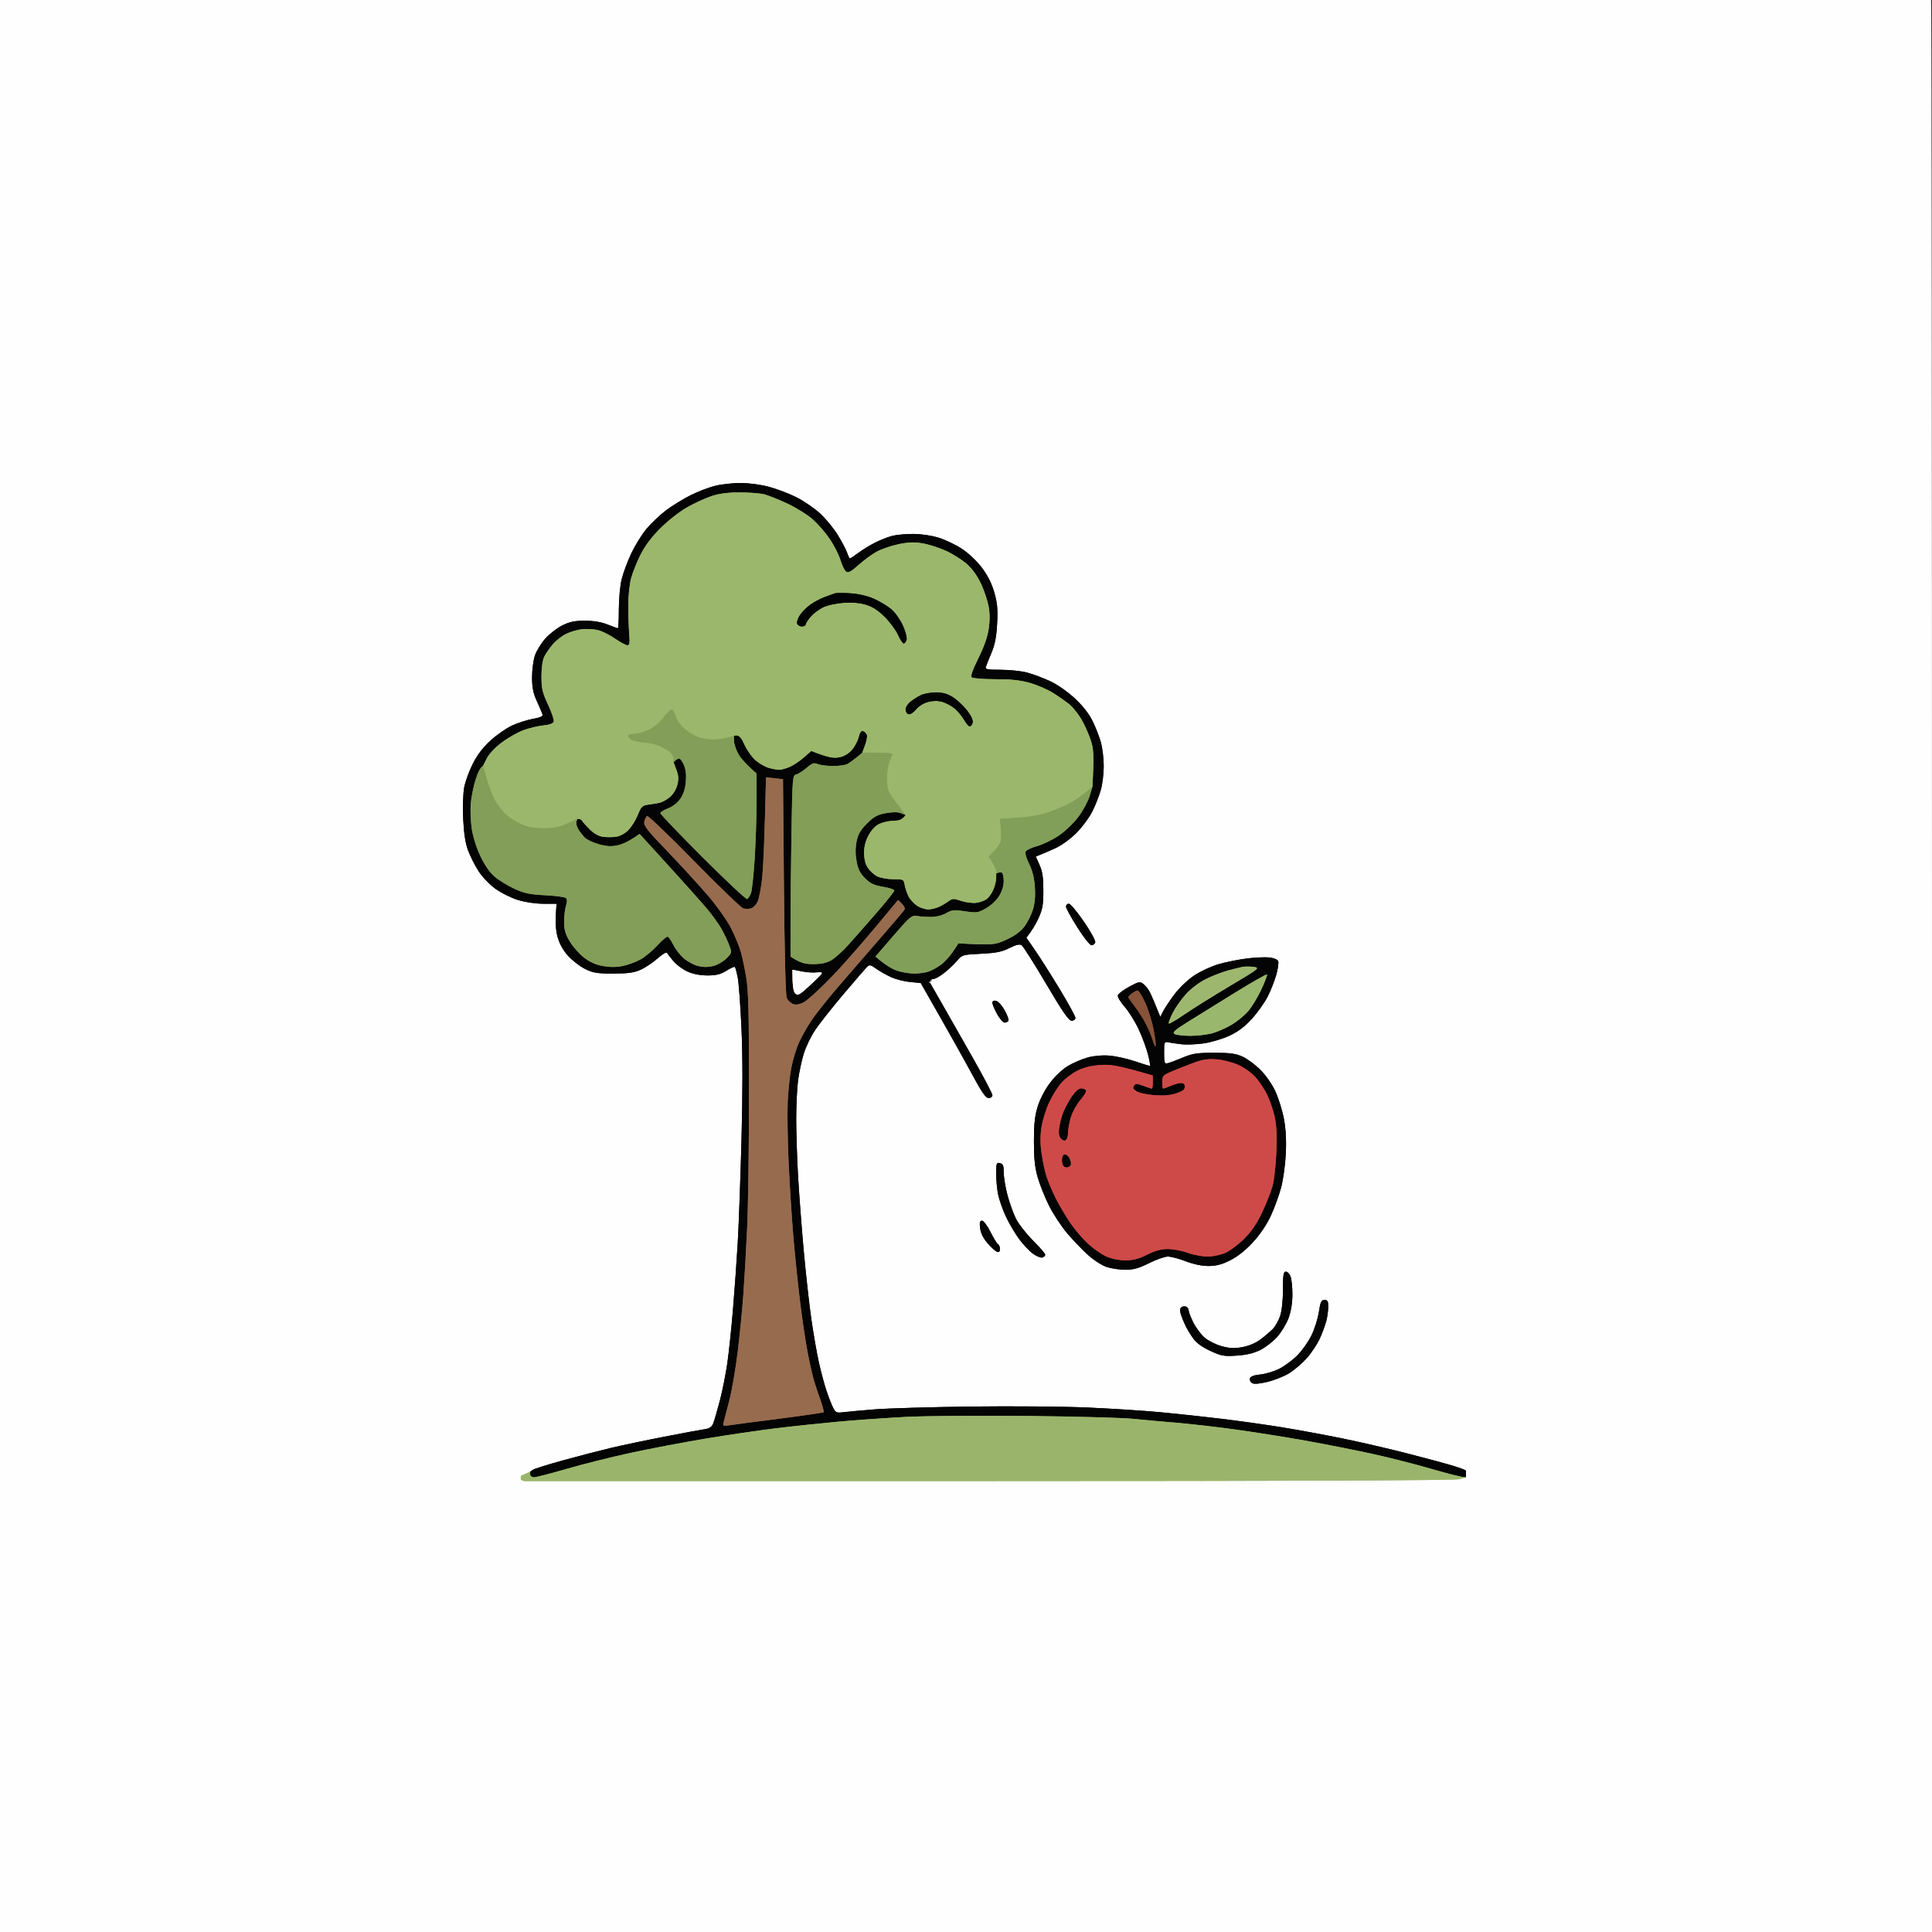 <?xml version="1.0" ?>
<svg xmlns="http://www.w3.org/2000/svg" version="1.1" width="1024" height="1024">
	<rect width="100%" height="100%" fill="#333333" stroke="none"/>
	<g fill="none" stroke-linecap="butt">
		<path stroke="#030403" d="M 493.00 521.00 L 493.00 521.00 C 493.00 521.00 495.70 525.73 499.00 531.50 C 502.30 537.27 509.73 550.33 515.50 560.50 C 521.27 570.67 526.00 579.67 526.00 580.50 C 526.00 581.33 525.11 582.00 524.00 582.00 C 522.46 582.00 520.38 579.00 515.00 569.00 C 511.15 561.85 503.50 548.12 488.00 521.00 L 482.50 520.50 C 479.48 520.23 474.98 519.10 472.50 518.00 C 470.02 516.90 466.43 514.88 464.50 513.50 C 461.39 511.28 460.83 511.17 459.50 512.50 C 458.68 513.33 453.05 519.85 447.00 527.00 C 440.95 534.15 434.20 542.70 432.00 546.00 C 429.80 549.30 427.10 554.92 426.00 558.50 C 424.90 562.08 423.55 568.38 423.00 572.50 C 422.45 576.62 422.00 585.85 422.00 593.00 C 422.00 600.15 422.45 613.88 423.00 623.50 C 423.55 633.12 424.90 650.90 426.00 663.00 C 427.10 675.10 428.90 691.30 430.00 699.00 C 431.10 706.70 432.90 717.05 434.00 722.00 C 435.10 726.95 436.90 733.70 438.00 737.00 C 439.10 740.30 440.68 744.35 441.50 746.00 C 442.87 748.75 443.34 748.96 447.00 748.50 C 449.20 748.23 456.62 747.55 463.50 747.00 C 470.38 746.45 493.32 745.77 514.50 745.50 C 535.67 745.23 563.35 745.45 576.00 746.00 C 588.65 746.55 606.20 747.67 615.00 748.50 C 623.80 749.33 638.42 750.90 647.50 752.00 C 656.58 753.10 670.98 755.12 679.50 756.50 C 688.02 757.88 702.65 760.58 712.00 762.50 C 721.35 764.42 736.88 768.02 746.50 770.50 C 756.12 772.98 766.92 775.90 770.50 777.00 C 774.08 778.10 777.00 779.23 777.00 779.50 C 777.00 779.77 777.00 780.67 777.00 783.00" vector-effect="non-scaling-stroke"/>
		<path stroke="#030403" d="M 281.00 780.00 L 281.00 780.00 C 281.00 780.00 281.68 779.55 282.50 779.00 C 283.32 778.45 290.52 776.20 298.50 774.00 C 306.48 771.80 317.73 768.88 323.50 767.50 C 329.27 766.12 342.10 763.42 352.00 761.50 C 361.90 759.58 371.57 757.77 373.50 757.50 C 376.05 757.14 377.27 756.32 378.00 754.50 C 378.55 753.12 380.12 747.73 381.50 742.50 C 382.88 737.27 384.68 728.27 385.50 722.50 C 386.32 716.73 387.68 703.90 388.50 694.00 C 389.32 684.10 390.45 668.35 391.00 659.00 C 391.55 649.65 392.45 625.12 393.00 604.50 C 393.67 579.50 393.67 559.67 393.00 545.00 C 392.45 532.90 391.55 520.75 391.00 518.00 C 390.45 515.25 389.77 512.77 389.50 512.50 C 389.23 512.23 387.20 513.12 385.00 514.50 C 381.89 516.44 379.67 517.00 375.00 517.00 C 371.17 517.00 367.38 516.28 364.50 515.00 C 362.02 513.90 358.65 511.43 357.00 509.50 C 355.35 507.57 353.77 505.55 353.50 505.00 C 353.23 504.45 350.98 505.80 348.50 508.00 C 346.02 510.20 341.98 512.90 339.50 514.00 C 335.98 515.57 332.83 516.00 325.00 516.00 C 316.33 516.00 314.33 515.67 310.00 513.50 C 307.25 512.12 303.20 508.98 301.00 506.50 C 298.38 503.55 296.48 500.11 295.50 496.50 C 294.56 493.07 294.19 488.74 295.00 479.00 L 288.00 479.00 C 283.83 479.00 278.37 478.19 274.50 477.00 C 270.93 475.90 265.52 473.20 262.50 471.00 C 259.34 468.70 255.51 464.66 253.50 461.50 C 251.57 458.48 249.10 453.52 248.00 450.50 C 246.65 446.79 245.84 441.43 245.50 434.00 C 245.22 427.95 245.45 420.52 246.00 417.50 C 246.55 414.48 248.57 408.85 250.50 405.00 C 252.91 400.18 255.87 396.29 260.00 392.50 C 263.30 389.48 268.48 385.88 271.50 384.50 C 274.52 383.12 279.48 381.55 282.50 381.00 C 286.69 380.24 287.88 379.64 287.50 378.50 C 287.23 377.68 285.88 374.52 284.50 371.50 C 282.60 367.31 282.00 364.33 282.00 359.00 C 282.00 355.15 282.68 349.98 283.50 347.50 C 284.32 345.02 286.80 340.98 289.00 338.50 C 291.20 336.02 295.25 332.88 298.00 331.50 C 301.90 329.55 304.53 329.00 310.00 329.00 C 314.67 329.00 318.67 329.67 322.00 331.00 C 324.75 332.10 327.23 333.00 327.50 333.00 C 327.77 333.00 328.00 328.50 328.00 323.00 C 328.00 317.44 328.67 310.33 329.50 307.00 C 330.32 303.70 332.57 297.62 334.50 293.50 C 336.43 289.38 340.02 283.52 342.50 280.50 C 344.98 277.48 349.70 272.98 353.00 270.50 C 356.30 268.02 362.15 264.43 366.00 262.50 C 369.85 260.57 375.70 258.32 379.00 257.50 C 382.30 256.68 388.38 256.00 392.50 256.00 C 396.83 256.00 403.17 256.84 407.50 258.00 C 411.62 259.10 418.15 261.57 422.00 263.50 C 425.85 265.43 431.48 269.25 434.50 272.00 C 437.52 274.75 441.80 279.93 444.00 283.50 C 446.20 287.07 448.45 291.35 449.00 293.00 C 449.55 294.65 450.23 296.00 450.50 296.00 C 450.77 296.00 452.80 294.65 455.00 293.00 C 457.20 291.35 461.25 288.88 464.00 287.50 C 466.75 286.12 470.80 284.55 473.00 284.00 C 475.20 283.45 480.15 283.00 484.00 283.00 C 488.17 283.00 493.63 283.81 497.50 285.00 C 501.07 286.10 506.70 288.80 510.00 291.00 C 513.44 293.30 517.92 297.56 520.50 301.00 C 523.50 305.00 525.67 309.33 527.00 314.00 C 528.60 319.60 528.90 322.90 528.50 330.50 C 528.13 337.52 527.35 341.57 525.50 346.00 C 524.12 349.30 522.77 352.68 522.50 353.50 C 522.08 354.75 523.39 355.00 530.50 355.00 C 535.17 355.00 541.48 355.68 544.50 356.50 C 547.52 357.32 552.92 359.35 556.50 361.00 C 560.28 362.74 565.72 366.51 569.50 370.00 C 573.73 373.90 577.05 378.10 579.00 382.00 C 580.65 385.30 582.67 390.48 583.50 393.50 C 584.33 396.52 585.00 402.15 585.00 406.00 C 585.00 409.85 584.33 415.48 583.50 418.50 C 582.67 421.52 580.65 426.70 579.00 430.00 C 577.35 433.30 573.52 438.48 570.50 441.50 C 567.39 444.61 562.61 448.09 559.50 449.50 C 556.48 450.88 552.88 452.45 549.00 454.00 L 551.00 458.50 C 552.52 461.92 553.00 465.17 553.00 472.00 C 553.00 479.47 552.57 481.94 550.50 486.50 C 549.12 489.52 547.10 493.12 544.00 497.00 L 548.50 503.50 C 550.98 507.07 556.83 516.30 561.50 524.00 C 566.17 531.70 570.00 538.67 570.00 539.50 C 570.00 540.33 569.11 541.00 568.00 541.00 C 566.46 541.00 563.35 536.50 554.50 521.50 C 548.17 510.77 542.33 501.55 541.50 501.00 C 540.41 500.28 538.62 500.69 535.00 502.50 C 531.00 504.50 528.00 505.10 520.00 505.50 C 510.05 506.00 509.99 506.02 507.00 509.50 C 505.35 511.43 502.20 514.35 500.00 516.00 C 497.80 517.65 495.55 519.00 494.00 519.00" vector-effect="non-scaling-stroke"/>
		<path stroke="#9BB76C" d="M 528.00 463.00 L 528.00 463.00 C 528.00 463.00 528.00 464.12 528.00 465.50 C 528.00 466.88 527.33 469.57 526.50 471.50 C 525.67 473.43 524.10 475.68 523.00 476.50 C 521.90 477.32 519.42 478.23 517.50 478.50 C 515.58 478.77 511.98 478.32 509.50 477.50 C 505.50 476.17 504.78 476.17 503.00 477.50 C 501.90 478.32 499.65 479.68 498.00 480.50 C 496.35 481.32 493.65 482.00 492.00 482.00 C 490.35 482.00 487.65 481.10 486.00 480.00 C 484.35 478.90 482.32 476.65 481.50 475.00 C 480.68 473.35 479.77 470.65 479.50 469.00 C 479.02 466.09 478.83 466.00 473.50 466.00 C 470.48 466.00 466.65 465.32 465.00 464.50 C 463.35 463.68 461.10 461.65 460.00 460.00 C 458.67 458.00 458.00 455.33 458.00 452.00 C 458.00 448.53 458.77 445.62 460.50 442.50 C 462.17 439.50 464.17 437.50 466.50 436.50 C 468.43 435.68 471.80 435.00 474.00 435.00 C 476.44 435.00 478.39 434.42 480.00 432.00" vector-effect="non-scaling-stroke"/>
		<path stroke="#9BB76C" d="M 457.00 399.00 L 457.00 399.00 C 457.00 399.00 457.68 397.20 458.50 395.00 C 459.32 392.80 459.77 390.32 459.50 389.50 C 459.23 388.68 458.32 387.77 457.50 387.50 C 456.42 387.14 455.72 388.13 455.00 391.00 C 454.45 393.20 452.65 396.35 451.00 398.00 C 449.00 400.00 446.67 401.17 444.00 401.50 C 441.33 401.83 438.33 401.33 430.00 398.00 L 426.00 401.50 C 423.80 403.43 420.43 405.68 418.50 406.50 C 416.57 407.32 414.10 408.00 413.00 408.00 C 411.90 408.00 409.43 407.55 407.50 407.00 C 405.57 406.45 402.43 404.65 400.50 403.00 C 398.57 401.35 395.88 397.52 394.50 394.50 C 392.75 390.64 391.55 389.15 389.00 390.00" vector-effect="non-scaling-stroke"/>
		<path stroke="#9BB76C" d="M 357.00 404.00 L 357.00 404.00 C 357.00 404.00 357.68 405.80 358.50 408.00 C 359.65 411.07 359.77 412.93 359.00 416.00 C 358.40 418.39 356.79 421.01 355.00 422.50 C 353.35 423.88 350.88 425.23 349.50 425.50 C 348.12 425.77 345.43 426.23 343.50 426.50 C 340.39 426.94 339.78 427.56 338.00 432.00 C 336.90 434.75 334.65 438.35 333.00 440.00 C 331.22 441.78 328.57 443.20 326.50 443.50 C 324.57 443.77 321.43 443.77 319.50 443.50 C 317.28 443.18 314.72 441.72 312.50 439.50 C 310.57 437.57 308.77 435.55 308.50 435.00 C 308.23 434.45 307.55 434.00 306.00 434.00" vector-effect="non-scaling-stroke"/>
		<path stroke="#9BB76C" d="M 256.00 406.00 L 256.00 406.00 C 256.00 406.00 256.90 404.20 258.00 402.00 C 259.20 399.60 262.40 396.20 266.00 393.50 C 269.30 391.02 274.48 388.10 277.50 387.00 C 280.52 385.90 285.25 384.77 288.00 384.50 C 291.22 384.18 293.18 383.47 293.50 382.50 C 293.77 381.68 292.43 377.62 290.50 373.50 C 287.48 367.02 287.00 364.98 287.00 358.50 C 287.00 353.83 287.57 349.87 288.50 348.00 C 289.32 346.35 291.35 343.43 293.00 341.50 C 294.65 339.57 297.80 337.10 300.00 336.00 C 302.20 334.90 306.02 333.77 308.50 333.50 C 310.98 333.23 314.80 333.45 317.00 334.00 C 319.20 334.55 323.25 336.57 326.00 338.50 C 328.75 340.43 331.68 342.00 332.50 342.00 C 333.72 342.00 333.91 340.89 333.50 336.00 C 333.23 332.70 333.00 325.95 333.00 321.00 C 333.00 316.05 333.68 309.52 334.50 306.50 C 335.32 303.48 337.57 297.85 339.50 294.00 C 341.83 289.33 345.33 284.67 350.00 280.00 C 353.85 276.15 360.15 271.20 364.00 269.00 C 367.85 266.80 373.70 264.10 377.00 263.00 C 381.22 261.59 385.67 261.00 392.00 261.00 C 396.95 261.00 402.80 261.45 405.00 262.00 C 407.20 262.55 412.82 264.80 417.50 267.00 C 422.18 269.20 428.25 273.02 431.00 275.50 C 433.75 277.98 437.80 282.70 440.00 286.00 C 442.20 289.30 444.68 294.25 445.50 297.00 C 446.32 299.75 447.68 302.45 448.50 303.00 C 449.65 303.77 451.17 302.95 455.00 299.50 C 457.75 297.02 462.02 293.88 464.50 292.50 C 466.98 291.12 472.15 289.32 476.00 288.50 C 481.40 287.34 484.38 287.23 489.00 288.00 C 492.30 288.55 497.93 290.35 501.50 292.00 C 505.07 293.65 510.02 296.80 512.50 299.00 C 515.37 301.55 518.09 305.36 520.00 309.50 C 521.65 313.07 523.45 318.48 524.00 321.50 C 524.67 325.17 524.67 329.17 524.00 333.50 C 523.36 337.67 521.39 343.22 518.50 349.00 C 515.50 355.00 514.33 358.33 515.00 359.00 C 515.55 359.55 521.17 360.00 527.50 360.00 C 536.00 360.00 540.83 360.52 546.00 362.00 C 549.85 363.10 555.48 365.57 558.50 367.50 C 561.52 369.43 565.35 372.12 567.00 373.50 C 568.65 374.88 571.35 378.25 573.00 381.00 C 574.65 383.75 576.90 388.70 578.00 392.00 C 579.64 396.91 579.91 399.73 579.00 417.00" vector-effect="non-scaling-stroke"/>
		<path stroke="#010302" d="M 442.50 314.50 C 443.32 314.23 447.15 314.23 451.00 314.50 C 455.43 314.82 460.02 315.92 463.50 317.50 C 466.52 318.88 470.57 321.35 472.50 323.00 C 474.43 324.65 477.12 328.48 478.50 331.50 C 479.88 334.52 480.77 337.90 480.50 339.00 C 480.23 340.10 479.55 341.00 479.00 341.00 C 478.45 341.00 477.10 338.98 476.00 336.50 C 474.90 334.02 471.75 329.75 469.00 327.00 C 465.48 323.48 462.52 321.56 459.00 320.50 C 455.67 319.50 451.67 319.17 447.00 319.50 C 442.92 319.79 438.33 320.83 436.00 322.00 C 433.80 323.10 430.88 325.35 429.50 327.00 C 428.12 328.65 427.00 330.45 427.00 331.00 C 427.00 331.55 426.10 332.00 425.00 332.00 C 423.90 332.00 422.77 331.32 422.50 330.50 C 422.23 329.68 422.90 327.65 424.00 326.00 C 425.10 324.35 427.57 321.88 429.50 320.50 C 431.43 319.12 434.80 317.32 437.00 316.50 C 439.20 315.68 441.68 314.77 442.50 314.50" vector-effect="non-scaling-stroke"/>
		<path stroke="#030403" d="M 488.00 368.50 C 489.65 367.68 493.25 367.00 496.00 367.00 C 499.60 367.00 502.12 367.70 505.00 369.50 C 507.20 370.88 510.57 374.02 512.50 376.50 C 514.77 379.42 515.82 381.70 515.50 383.00 C 515.23 384.10 514.55 385.00 514.00 385.00 C 513.45 385.00 512.10 383.43 511.00 381.50 C 509.90 379.57 507.65 376.88 506.00 375.50 C 504.35 374.12 501.43 372.55 499.50 372.00 C 497.17 371.33 494.67 371.33 492.00 372.00 C 489.61 372.60 486.99 374.21 485.50 376.00 C 484.05 377.74 482.37 378.79 481.50 378.50 C 480.68 378.23 480.00 377.10 480.00 376.00 C 480.00 374.90 481.12 373.10 482.50 372.00 C 483.88 370.90 486.35 369.32 488.00 368.50" vector-effect="non-scaling-stroke"/>
		<path stroke="#829E58" d="M 389.00 390.00 L 389.00 390.00 C 389.00 390.00 389.00 391.12 389.00 392.50 C 389.00 393.88 389.90 396.80 391.00 399.00 C 392.10 401.20 394.80 404.57 401.00 410.00 L 401.00 424.50 C 401.00 432.48 400.55 446.20 400.00 455.00 C 399.45 463.80 398.55 472.12 398.00 473.50 C 397.45 474.88 396.55 476.23 396.00 476.50 C 395.45 476.77 384.88 466.88 372.50 454.50 C 360.12 442.12 350.00 431.55 350.00 431.00 C 350.00 430.45 351.80 429.32 354.00 428.50 C 356.34 427.62 359.04 425.55 360.50 423.50 C 362.17 421.17 363.17 418.17 363.50 414.50 C 363.83 410.83 363.50 407.83 362.50 405.50 C 361.68 403.57 360.55 402.00 360.00 402.00 C 359.45 402.00 358.55 402.45 357.00 404.00" vector-effect="non-scaling-stroke"/>
		<path stroke="#829E58" d="M 357.00 404.00 L 357.00 404.00 C 357.00 404.00 357.00 403.10 357.00 402.00 C 357.00 400.90 356.10 399.32 355.00 398.50 C 353.90 397.68 351.65 396.32 350.00 395.50 C 348.35 394.68 344.52 393.77 341.50 393.50 C 338.48 393.23 335.32 392.55 334.50 392.00 C 333.68 391.45 333.00 390.55 333.00 390.00 C 333.00 389.45 334.35 389.00 336.00 389.00 C 337.65 389.00 341.02 388.10 343.50 387.00 C 346.22 385.79 349.39 383.22 351.50 380.50 C 353.43 378.02 355.45 376.00 356.00 376.00 C 356.55 376.00 357.45 377.57 358.00 379.50 C 358.55 381.43 360.57 384.35 362.50 386.00 C 364.43 387.65 367.57 389.68 369.50 390.50 C 371.43 391.32 375.25 392.00 378.00 392.00 C 380.75 392.00 384.35 391.55 389.00 390.00" vector-effect="non-scaling-stroke"/>
		<path stroke="#829E57" d="M 457.00 399.00 L 457.00 399.00 C 457.00 399.00 460.60 399.00 465.00 399.00 C 469.40 399.00 473.00 399.23 473.00 399.50 C 473.00 399.77 472.32 401.57 471.50 403.50 C 470.68 405.43 470.00 409.48 470.00 412.50 C 470.00 415.61 470.65 419.09 471.50 420.50 C 472.32 421.88 474.57 425.02 480.00 432.00" vector-effect="non-scaling-stroke"/>
		<path stroke="#829E57" d="M 480.00 432.00 L 480.00 432.00 C 480.00 432.00 478.88 431.55 477.50 431.00 C 475.83 430.33 473.17 430.33 469.50 431.00 C 464.97 431.82 463.20 432.80 459.50 436.50 C 456.00 440.00 454.78 442.11 454.00 446.00 C 453.33 449.33 453.33 452.83 454.00 456.50 C 454.76 460.69 455.83 462.83 458.50 465.50 C 461.30 468.30 463.20 469.20 468.00 470.00 C 471.30 470.55 474.00 471.45 474.00 472.00 C 474.00 472.55 469.50 478.18 464.00 484.50 C 458.50 490.82 451.75 498.48 449.00 501.50 C 446.25 504.52 442.43 507.90 440.50 509.00 C 438.07 510.39 435.17 511.00 431.00 511.00 C 426.67 511.00 424.17 510.44 419.00 507.00 L 419.00 489.50 C 419.00 479.88 419.23 458.27 419.50 441.50 C 419.98 412.05 420.07 410.98 422.00 410.50 C 423.10 410.23 425.57 408.65 427.50 407.00 C 430.47 404.45 431.38 404.15 433.50 405.00 C 434.88 405.55 438.48 406.00 441.50 406.00 C 444.52 406.00 447.90 405.55 449.00 405.00 C 450.10 404.45 452.35 402.88 457.00 399.00" vector-effect="non-scaling-stroke"/>
		<path stroke="#839E58" d="M 256.00 406.00 L 256.00 406.00 C 256.00 406.00 256.90 409.15 258.00 413.00 C 259.10 416.85 261.12 422.02 262.50 424.50 C 263.88 426.98 266.57 430.35 268.50 432.00 C 270.43 433.65 274.02 435.90 276.50 437.00 C 279.70 438.42 283.17 439.00 288.50 439.00 C 294.50 439.00 297.00 438.50 306.00 434.00" vector-effect="non-scaling-stroke"/>
		<path stroke="#839E58" d="M 306.00 434.00 L 306.00 434.00 C 306.00 434.00 305.77 434.68 305.50 435.50 C 305.23 436.32 305.68 438.12 306.50 439.50 C 307.32 440.88 308.90 442.90 310.00 444.00 C 311.10 445.10 314.48 446.68 317.50 447.50 C 321.69 448.64 324.07 448.76 327.50 448.00 C 329.98 447.45 333.57 445.88 339.00 442.00 L 354.50 459.00 C 363.02 468.35 372.25 478.70 375.00 482.00 C 377.75 485.30 381.12 490.02 382.50 492.50 C 383.88 494.98 385.68 498.80 386.50 501.00 C 387.98 504.96 387.97 505.03 385.00 508.00 C 383.35 509.65 380.20 511.45 378.00 512.00 C 375.33 512.67 372.67 512.67 370.00 512.00 C 367.80 511.45 364.43 509.65 362.50 508.00 C 360.57 506.35 358.10 503.20 357.00 501.00 C 355.90 498.80 354.55 496.77 354.00 496.50 C 353.45 496.23 350.98 498.25 348.50 501.00 C 346.02 503.75 341.98 507.12 339.50 508.50 C 337.02 509.88 332.75 511.45 330.00 512.00 C 326.67 512.67 323.17 512.67 319.50 512.00 C 315.77 511.32 312.55 509.87 309.50 507.50 C 307.02 505.57 303.65 501.75 302.00 499.00 C 299.64 495.06 299.00 492.83 299.00 488.50 C 299.00 485.48 299.45 481.65 300.00 480.00 C 300.67 478.00 300.67 476.67 300.00 476.00 C 299.45 475.45 294.50 474.77 289.00 474.50 C 280.65 474.08 277.93 473.50 272.50 471.00 C 268.93 469.35 264.20 466.43 262.00 464.50 C 259.45 462.27 256.73 458.29 254.50 453.50 C 252.44 449.09 250.59 443.12 250.00 439.00 C 249.45 435.15 249.22 429.30 249.50 426.00 C 249.78 422.70 250.90 417.07 252.00 413.50 C 253.10 409.93 254.45 406.77 256.00 406.00" vector-effect="non-scaling-stroke"/>
		<path stroke="#976B4E" d="M 406.00 412.00 L 415.00 413.00 L 415.50 470.00 C 415.81 504.95 416.39 527.77 417.00 529.00 C 417.55 530.10 418.90 531.45 420.00 532.00 C 421.44 532.72 422.99 532.58 425.50 531.50 C 427.49 530.65 434.17 524.62 441.00 517.50 C 447.60 510.62 458.18 498.70 476.00 477.00 L 478.00 479.00 C 479.10 480.10 479.77 481.45 479.50 482.00 C 479.23 482.55 472.93 489.98 465.50 498.50 C 458.07 507.02 447.95 518.73 443.00 524.50 C 438.05 530.27 432.20 537.70 430.00 541.00 C 427.80 544.30 424.88 549.48 423.50 552.50 C 422.12 555.52 420.32 561.38 419.50 565.50 C 418.68 569.62 417.77 577.95 417.50 584.00 C 417.23 590.05 417.45 604.67 418.00 616.50 C 418.55 628.33 419.68 645.88 420.50 655.50 C 421.32 665.12 422.90 680.42 424.00 689.50 C 425.10 698.58 426.90 710.73 428.00 716.50 C 429.10 722.27 430.68 729.25 431.50 732.00 C 432.32 734.75 433.90 739.48 435.00 742.50 C 436.10 745.52 436.77 748.23 436.50 748.50 C 436.23 748.77 425.43 750.35 412.50 752.00 C 399.57 753.65 387.65 755.23 386.00 755.50 C 383.39 755.93 383.07 755.74 383.50 754.00 C 383.77 752.90 385.12 747.73 386.50 742.50 C 387.88 737.27 389.90 725.58 391.00 716.50 C 392.10 707.42 393.45 693.70 394.00 686.00 C 394.55 678.30 395.45 662.55 396.00 651.00 C 396.55 639.45 397.00 606.83 397.00 578.50 C 397.00 537.39 396.70 525.18 395.50 518.00 C 394.68 513.05 393.32 506.75 392.50 504.00 C 391.68 501.25 389.43 495.85 387.50 492.00 C 385.57 488.15 380.18 480.50 375.50 475.00 C 370.82 469.50 361.15 458.93 354.00 451.50 C 342.96 440.04 341.08 437.62 341.50 435.50 C 341.77 434.12 342.45 432.77 343.00 432.50 C 343.55 432.23 354.80 443.02 368.00 456.50 C 381.20 469.98 392.90 481.23 394.00 481.50 C 395.10 481.77 396.90 481.77 398.00 481.50 C 399.10 481.23 400.68 479.65 401.50 478.00 C 402.32 476.35 403.45 470.50 404.00 465.00 C 404.55 459.50 405.23 445.32 406.00 412.00" vector-effect="non-scaling-stroke"/>
		<path stroke="#829F59" d="M 579.00 417.00 L 579.00 417.00 C 579.00 417.00 578.33 419.25 577.50 422.00 C 576.67 424.75 573.98 429.70 571.50 433.00 C 568.92 436.44 564.44 440.70 561.00 443.00 C 557.70 445.20 552.52 447.68 549.50 448.50 C 546.48 449.32 543.77 450.68 543.50 451.50 C 543.23 452.32 544.12 455.25 545.50 458.00 C 547.17 461.33 548.17 465.33 548.50 470.00 C 548.83 474.67 548.50 478.67 547.50 482.00 C 546.67 484.75 544.65 488.80 543.00 491.00 C 540.94 493.75 537.96 495.94 533.50 498.00 C 527.36 500.83 526.48 500.97 508.00 500.00 L 505.00 504.50 C 503.35 506.98 500.43 510.12 498.50 511.50 C 496.57 512.88 493.65 514.45 492.00 515.00 C 490.35 515.55 486.98 516.00 484.50 516.00 C 482.02 516.00 477.98 515.33 475.50 514.50 C 473.02 513.67 469.43 511.65 464.00 507.00 L 473.50 496.00 C 482.31 485.80 483.22 485.04 486.00 485.50 C 487.65 485.77 491.02 486.00 493.50 486.00 C 496.17 486.00 499.43 485.19 501.50 484.00 C 504.61 482.22 505.72 482.11 511.50 483.00 C 517.56 483.93 518.31 483.83 522.50 481.50 C 525.05 480.08 528.08 477.27 529.50 475.00 C 531.08 472.47 532.00 469.53 532.00 467.00 C 532.00 464.80 531.55 462.77 531.00 462.50 C 530.45 462.23 529.55 462.23 528.00 463.00" vector-effect="non-scaling-stroke"/>
		<path stroke="#829F59" d="M 528.00 463.00 L 528.00 463.00 C 528.00 463.00 528.00 462.32 528.00 461.50 C 528.00 460.68 527.10 458.65 524.00 454.00 L 527.00 451.00 C 528.65 449.35 530.23 446.88 530.50 445.50 C 530.77 444.12 530.77 440.98 530.00 434.00 L 538.50 433.50 C 543.17 433.23 549.48 432.32 552.50 431.50 C 555.52 430.68 560.92 428.65 564.50 427.00 C 568.08 425.35 572.80 422.43 579.00 417.00" vector-effect="non-scaling-stroke"/>
		<path stroke="#040403" d="M 565.00 480.50 C 565.00 479.68 565.67 479.00 566.50 479.00 C 567.33 479.00 570.92 483.27 574.50 488.50 C 578.09 493.74 580.78 498.67 580.50 499.50 C 580.23 500.32 579.33 501.00 578.50 501.00 C 577.67 501.00 574.30 496.73 571.00 491.50 C 567.70 486.27 565.00 481.32 565.00 480.50" vector-effect="non-scaling-stroke"/>
		<path stroke="#030403" d="M 661.00 508.00 C 665.40 507.45 670.80 507.23 673.00 507.50 C 675.32 507.79 677.21 508.63 677.50 509.50 C 677.77 510.32 677.33 513.48 676.50 516.50 C 675.67 519.52 673.65 524.70 672.00 528.00 C 670.35 531.30 666.52 536.70 663.50 540.00 C 659.59 544.27 656.12 546.87 651.50 549.00 C 647.92 550.65 641.85 552.45 638.00 553.00 C 634.15 553.55 628.98 553.77 626.50 553.50 C 624.02 553.23 620.88 552.77 619.50 552.50 C 617.06 552.01 617.00 552.13 617.00 558.00 C 617.00 563.50 617.17 563.96 619.00 563.50 C 620.10 563.23 623.70 561.88 627.00 560.50 C 632.10 558.37 634.57 558.00 643.50 558.00 C 651.83 558.00 654.93 558.41 658.50 560.00 C 660.98 561.10 665.25 564.25 668.00 567.00 C 670.95 569.95 674.23 574.66 676.00 578.50 C 677.65 582.08 679.67 588.60 680.50 593.00 C 681.51 598.40 681.84 604.41 681.50 611.50 C 681.23 617.27 680.10 625.38 679.00 629.50 C 677.90 633.62 675.42 640.38 673.50 644.50 C 671.30 649.22 667.78 654.41 664.00 658.50 C 660.10 662.73 655.90 666.05 652.00 668.00 C 647.52 670.24 644.61 671.00 640.50 671.00 C 637.03 671.00 632.60 670.08 628.50 668.50 C 624.92 667.12 620.65 666.00 619.00 666.00 C 617.35 666.00 612.85 667.58 609.00 669.50 C 603.55 672.23 600.79 673.00 596.50 673.00 C 593.48 673.00 588.98 672.33 586.50 671.50 C 583.97 670.66 579.59 667.81 576.50 665.00 C 573.48 662.25 568.52 657.08 565.50 653.50 C 562.48 649.92 558.20 643.40 556.00 639.00 C 553.80 634.60 551.10 627.85 550.00 624.00 C 548.50 618.75 548.00 614.00 548.00 605.00 C 548.00 595.83 548.47 591.47 550.00 586.50 C 551.20 582.61 553.80 577.59 556.50 574.00 C 559.14 570.48 563.07 566.76 566.00 565.00 C 568.75 563.35 573.48 561.33 576.50 560.50 C 579.93 559.56 584.26 559.19 588.00 559.50 C 591.30 559.77 597.38 561.12 601.50 562.50 C 605.62 563.88 609.23 565.00 609.50 565.00 C 609.77 565.00 609.33 562.30 608.50 559.00 C 607.67 555.70 605.42 549.62 603.50 545.50 C 601.58 541.38 598.20 535.98 596.00 533.50 C 593.74 530.95 592.22 528.35 592.50 527.50 C 592.77 526.67 595.48 524.65 598.50 523.00 C 603.52 520.26 604.18 520.13 606.00 521.50 C 607.10 522.33 608.67 524.35 609.50 526.00 C 610.33 527.65 611.90 531.25 615.00 539.00 L 616.50 536.00 C 617.33 534.35 620.02 530.30 622.50 527.00 C 625.08 523.56 629.56 519.30 633.00 517.00 C 636.30 514.80 642.15 512.10 646.00 511.00 C 649.85 509.90 656.60 508.55 661.00 508.00" vector-effect="non-scaling-stroke"/>
		<path stroke="#9EB76F" d="M 658.50 512.50 C 659.88 512.23 662.58 512.23 664.50 512.50 C 667.89 512.98 667.52 513.29 652.00 522.50 C 643.20 527.73 632.40 534.48 628.00 537.50 C 623.60 540.52 619.77 542.77 619.50 542.50 C 619.23 542.23 620.12 539.75 621.50 537.00 C 622.88 534.25 626.02 529.75 628.50 527.00 C 631.14 524.07 635.48 520.76 639.00 519.00 C 642.30 517.35 647.48 515.33 650.50 514.50 C 653.52 513.67 657.12 512.77 658.50 512.50" vector-effect="non-scaling-stroke"/>
		<path stroke="#FCFBFB" d="M 420.00 514.00 L 425.00 515.00 C 427.75 515.55 431.35 515.77 433.00 515.50 C 434.82 515.20 435.80 515.39 435.50 516.00 C 435.23 516.55 432.30 519.48 429.00 522.50 C 423.67 527.39 422.83 527.83 421.50 526.50 C 420.53 525.53 420.00 523.06 420.00 514.00" vector-effect="non-scaling-stroke"/>
		<path stroke="#9AB76E" d="M 654.00 526.50 C 663.35 520.73 671.23 516.23 671.50 516.50 C 671.77 516.77 670.42 520.38 668.50 524.50 C 666.58 528.62 663.42 533.80 661.50 536.00 C 659.58 538.20 655.75 541.35 653.00 543.00 C 650.25 544.65 645.75 546.67 643.00 547.50 C 640.25 548.33 634.85 549.00 631.00 549.00 C 627.15 549.00 623.33 548.55 622.50 548.00 C 621.31 547.20 622.63 545.98 629.00 542.00 C 633.40 539.25 644.65 532.27 654.00 526.50" vector-effect="non-scaling-stroke"/>
		<path stroke="#AEADAB" d="M 494.00 519.00 L 494.00 519.00 C 494.00 519.00 494.00 519.23 494.00 519.50 C 494.00 519.77 493.77 520.23 493.00 521.00" vector-effect="non-scaling-stroke"/>
		<path stroke="#AEADAB" d="M 493.00 521.00 L 493.00 521.00 C 493.00 521.00 492.77 521.00 492.50 521.00 C 492.23 521.00 492.45 520.55 494.00 519.00" vector-effect="non-scaling-stroke"/>
		<path stroke="#885339" d="M 600.00 526.50 C 601.10 525.67 602.45 525.00 603.00 525.00 C 603.55 525.00 605.35 527.92 607.00 531.50 C 608.65 535.08 610.67 541.60 611.50 546.00 C 612.33 550.40 612.77 554.23 612.50 554.50 C 612.23 554.77 611.55 553.42 611.00 551.50 C 610.45 549.58 608.88 545.75 607.50 543.00 C 606.12 540.25 603.42 535.98 601.50 533.50 C 599.58 531.02 598.00 528.77 598.00 528.50 C 598.00 528.23 598.90 527.33 600.00 526.50" vector-effect="non-scaling-stroke"/>
		<path stroke="#040404" d="M 526.00 531.50 C 526.00 530.50 526.67 530.17 528.00 530.50 C 529.10 530.77 531.12 533.02 532.50 535.50 C 533.88 537.98 534.77 540.45 534.50 541.00 C 534.23 541.55 533.33 542.00 532.50 542.00 C 531.67 542.00 529.88 539.98 528.50 537.50 C 527.12 535.02 526.00 532.33 526.00 531.50" vector-effect="non-scaling-stroke"/>
		<path stroke="#CE4A48" d="M 633.50 563.00 C 637.60 561.51 640.53 561.13 645.00 561.50 C 648.30 561.77 653.48 563.12 656.50 564.50 C 659.54 565.88 663.56 568.79 665.50 571.00 C 667.42 573.20 670.12 577.25 671.50 580.00 C 672.88 582.75 674.67 587.92 675.50 591.50 C 676.59 596.23 676.86 601.41 676.50 610.50 C 676.23 617.38 675.33 625.48 674.50 628.50 C 673.67 631.52 671.20 637.83 669.00 642.50 C 666.20 648.45 663.35 652.65 659.50 656.50 C 656.48 659.52 651.98 662.90 649.50 664.00 C 646.95 665.13 642.83 666.00 640.00 666.00 C 637.25 666.00 632.52 665.10 629.50 664.00 C 626.48 662.90 621.75 662.00 619.00 662.00 C 615.44 662.00 612.27 662.87 608.00 665.00 C 603.52 667.24 600.61 668.00 596.50 668.00 C 593.17 668.00 589.23 667.21 586.50 666.00 C 584.02 664.90 579.75 661.98 577.00 659.50 C 574.25 657.02 569.98 652.08 567.50 648.50 C 565.02 644.92 561.42 638.85 559.50 635.00 C 557.58 631.15 555.33 625.75 554.50 623.00 C 553.67 620.25 552.55 614.85 552.00 611.00 C 551.33 606.33 551.33 601.83 552.00 597.50 C 552.55 593.92 554.35 588.08 556.00 584.50 C 557.65 580.92 560.58 576.20 562.50 574.00 C 564.42 571.80 568.25 568.88 571.00 567.50 C 574.33 565.83 578.33 564.83 583.00 564.50 C 588.78 564.09 591.83 564.52 611.00 570.00 L 611.00 573.50 C 611.00 575.42 610.77 577.00 610.50 577.00 C 610.23 577.00 608.20 576.33 606.00 575.50 C 602.44 574.17 601.89 574.17 601.00 575.50 C 600.24 576.64 600.60 577.36 602.50 578.50 C 603.88 579.33 608.15 580.23 612.00 580.50 C 616.76 580.84 620.44 580.52 623.50 579.50 C 626.83 578.39 628.00 577.48 628.00 576.00 C 628.00 574.67 627.33 574.00 626.00 574.00 C 624.90 574.00 622.42 574.67 620.50 575.50 C 618.58 576.33 616.77 577.00 616.50 577.00 C 616.23 577.00 616.00 575.42 616.00 573.50 C 616.00 570.17 616.29 569.88 622.00 567.50 C 625.30 566.12 630.48 564.10 633.50 563.00" vector-effect="non-scaling-stroke"/>
		<path stroke="#030503" d="M 568.00 581.50 C 569.89 578.67 571.74 577.00 573.00 577.00 C 574.10 577.00 575.23 577.45 575.50 578.00 C 575.77 578.55 574.42 580.80 572.50 583.00 C 570.58 585.20 568.33 589.25 567.50 592.00 C 566.67 594.75 566.00 598.35 566.00 600.00 C 566.00 601.65 565.55 603.45 565.00 604.00 C 564.33 604.67 563.50 604.50 562.50 603.50 C 561.46 602.46 561.15 600.77 561.50 598.00 C 561.77 595.80 562.67 592.20 563.50 590.00 C 564.33 587.80 566.35 583.98 568.00 581.50" vector-effect="non-scaling-stroke"/>
		<path stroke="#000201" d="M 563.00 615.00 C 563.00 613.00 563.50 612.00 564.50 612.00 C 565.33 612.00 566.45 613.12 567.00 614.50 C 567.67 616.17 567.67 617.33 567.00 618.00 C 566.45 618.55 565.33 618.77 564.50 618.50 C 563.61 618.20 563.00 616.78 563.00 615.00" vector-effect="non-scaling-stroke"/>
		<path stroke="#040403" d="M 528.00 622.00 C 528.00 616.50 528.17 616.04 530.00 616.50 C 531.63 616.91 532.00 617.83 532.00 621.50 C 532.00 623.98 532.90 629.38 534.00 633.50 C 535.10 637.62 537.12 643.25 538.50 646.00 C 539.88 648.75 543.92 653.92 547.50 657.50 C 551.08 661.08 554.00 664.45 554.00 665.00 C 554.00 665.55 553.33 666.23 552.50 666.50 C 551.67 666.77 549.42 665.88 547.50 664.50 C 545.58 663.12 542.20 659.52 540.00 656.50 C 537.80 653.48 534.65 648.08 533.00 644.50 C 531.35 640.92 529.55 635.75 529.00 633.00 C 528.45 630.25 528.00 625.30 528.00 622.00" vector-effect="non-scaling-stroke"/>
		<path stroke="#040404" d="M 519.50 651.00 C 519.11 647.89 519.33 647.00 520.50 647.00 C 521.33 647.00 523.33 649.67 525.00 653.00 C 526.65 656.30 528.45 659.23 529.00 659.50 C 529.55 659.77 530.00 660.90 530.00 662.00 C 530.00 663.33 529.50 663.83 528.50 663.50 C 527.67 663.23 525.42 661.20 523.50 659.00 C 521.17 656.33 519.83 653.67 519.50 651.00" vector-effect="non-scaling-stroke"/>
		<path stroke="#040405" d="M 680.00 683.50 C 680.00 675.72 680.27 674.00 681.50 674.00 C 682.33 674.00 683.45 675.12 684.00 676.50 C 684.55 677.88 685.00 682.15 685.00 686.00 C 685.00 690.50 684.29 694.96 683.00 698.50 C 681.90 701.52 679.20 706.02 677.00 708.50 C 674.80 710.98 670.75 714.12 668.00 715.50 C 664.51 717.24 660.73 718.15 655.50 718.50 C 648.70 718.95 647.39 718.72 641.50 716.00 C 637.24 714.03 634.14 711.80 632.50 709.50 C 631.12 707.58 629.33 704.65 628.50 703.00 C 627.67 701.35 626.55 698.65 626.00 697.00 C 625.33 695.00 625.33 693.67 626.00 693.00 C 626.55 692.45 627.67 692.23 628.50 692.50 C 629.33 692.77 630.00 693.67 630.00 694.50 C 630.00 695.33 631.12 698.25 632.50 701.00 C 633.88 703.75 636.58 707.35 638.50 709.00 C 640.42 710.65 644.48 712.67 647.50 713.50 C 651.77 714.66 654.23 714.78 658.50 714.00 C 661.87 713.39 665.55 711.84 668.00 710.00 C 670.20 708.35 673.12 705.88 674.50 704.50 C 675.88 703.12 677.67 699.98 678.50 697.50 C 679.41 694.76 680.00 689.28 680.00 683.50" vector-effect="non-scaling-stroke"/>
		<path stroke="#050505" d="M 699.00 695.50 C 699.85 690.00 700.31 689.00 702.00 689.00 C 703.62 689.00 704.00 689.67 704.00 692.50 C 704.00 694.42 703.55 697.80 703.00 700.00 C 702.45 702.20 700.88 706.48 699.50 709.50 C 698.12 712.52 694.98 717.25 692.50 720.00 C 690.02 722.75 685.75 726.35 683.00 728.00 C 680.25 729.65 675.08 731.67 671.50 732.50 C 667.04 733.53 664.53 733.69 663.50 733.00 C 662.67 732.45 662.23 731.33 662.50 730.50 C 662.82 729.53 664.78 728.82 668.00 728.50 C 670.75 728.23 675.25 726.88 678.00 725.50 C 680.75 724.12 685.02 720.98 687.50 718.50 C 689.98 716.02 693.35 711.30 695.00 708.00 C 696.65 704.70 698.45 699.08 699.00 695.50" vector-effect="non-scaling-stroke"/>
		<path stroke="#9AB56B" d="M 777.00 783.00 L 777.00 783.00 C 777.00 783.00 775.42 783.45 773.50 784.00 C 771.21 784.65 685.50 785.00 525.50 785.00 C 391.02 785.00 279.88 785.00 278.50 785.00 C 276.94 785.00 276.00 784.43 276.00 783.50 C 276.00 782.67 276.23 782.00 276.50 782.00 C 276.77 782.00 277.90 781.55 281.00 780.00" vector-effect="non-scaling-stroke"/>
		<path stroke="#9AB56B" d="M 281.00 780.00 L 281.00 780.00 C 281.00 780.00 281.00 780.67 281.00 781.50 C 281.00 782.33 281.89 783.00 283.00 783.00 C 284.10 783.00 291.98 780.98 300.50 778.50 C 309.02 776.02 324.32 772.20 334.50 770.00 C 344.68 767.80 362.45 764.42 374.00 762.50 C 385.55 760.58 402.43 758.10 411.50 757.00 C 420.57 755.90 435.43 754.33 444.50 753.50 C 453.57 752.67 469.55 751.55 480.00 751.00 C 490.45 750.45 519.70 750.23 545.00 750.50 C 570.30 750.77 595.27 751.45 600.50 752.00 C 605.73 752.55 615.62 753.45 622.50 754.00 C 629.38 754.55 643.33 756.12 653.50 757.50 C 663.67 758.88 680.77 761.58 691.50 763.50 C 702.23 765.42 718.20 768.58 727.00 770.50 C 735.80 772.42 749.98 776.02 758.50 778.50 C 767.02 780.98 774.67 783.00 777.00 783.00" vector-effect="non-scaling-stroke"/>
	</g>
	<path fill="#FEFEFE" d="M 0.00 0.00 C 792.83 0.00 1023.23 0.00 1023.50 0.00 C 1023.77 0.00 1024.00 230.40 1024.00 512.00 L 1024.00 1024.00 L 0.00 1024.00 L 0.00 0.00 Z M 281.00 780.00 C 277.90 781.55 276.77 782.00 276.50 782.00 C 276.23 782.00 276.00 782.67 276.00 783.50 C 276.00 784.43 276.94 785.00 278.50 785.00 C 279.88 785.00 391.02 785.00 525.50 785.00 C 685.50 785.00 771.21 784.65 773.50 784.00 C 775.42 783.45 777.00 783.00 777.00 783.00 L 777.00 783.00 C 777.00 780.67 777.00 779.77 777.00 779.50 C 777.00 779.23 774.08 778.10 770.50 777.00 C 766.92 775.90 756.12 772.98 746.50 770.50 C 736.88 768.02 721.35 764.42 712.00 762.50 C 702.65 760.58 688.02 757.88 679.50 756.50 C 670.98 755.12 656.58 753.10 647.50 752.00 C 638.42 750.90 623.80 749.33 615.00 748.50 C 606.20 747.67 588.65 746.55 576.00 746.00 C 563.35 745.45 535.67 745.23 514.50 745.50 C 493.32 745.77 470.38 746.45 463.50 747.00 C 456.62 747.55 449.20 748.23 447.00 748.50 C 443.34 748.96 442.87 748.75 441.50 746.00 C 440.68 744.35 439.10 740.30 438.00 737.00 C 436.90 733.70 435.10 726.95 434.00 722.00 C 432.90 717.05 431.10 706.70 430.00 699.00 C 428.90 691.30 427.10 675.10 426.00 663.00 C 424.90 650.90 423.55 633.12 423.00 623.50 C 422.45 613.88 422.00 600.15 422.00 593.00 C 422.00 585.85 422.45 576.62 423.00 572.50 C 423.55 568.38 424.90 562.08 426.00 558.50 C 427.10 554.92 429.80 549.30 432.00 546.00 C 434.20 542.70 440.95 534.15 447.00 527.00 C 453.05 519.85 458.68 513.33 459.50 512.50 C 460.83 511.17 461.39 511.28 464.50 513.50 C 466.43 514.88 470.02 516.90 472.50 518.00 C 474.98 519.10 479.48 520.23 482.50 520.50 L 488.00 521.00 C 503.50 548.12 511.15 561.85 515.00 569.00 C 520.38 579.00 522.46 582.00 524.00 582.00 C 525.11 582.00 526.00 581.33 526.00 580.50 C 526.00 579.67 521.27 570.67 515.50 560.50 C 509.73 550.33 502.30 537.27 499.00 531.50 C 495.70 525.73 493.00 521.00 493.00 521.00 L 493.00 521.00 C 493.77 520.23 494.00 519.77 494.00 519.50 C 494.00 519.23 494.00 519.00 494.00 519.00 L 494.00 519.00 C 495.55 519.00 497.80 517.65 500.00 516.00 C 502.20 514.35 505.35 511.43 507.00 509.50 C 509.99 506.02 510.05 506.00 520.00 505.50 C 528.00 505.10 531.00 504.50 535.00 502.50 C 538.62 500.69 540.41 500.28 541.50 501.00 C 542.33 501.55 548.17 510.77 554.50 521.50 C 563.35 536.50 566.46 541.00 568.00 541.00 C 569.11 541.00 570.00 540.33 570.00 539.50 C 570.00 538.67 566.17 531.70 561.50 524.00 C 556.83 516.30 550.98 507.07 548.50 503.50 L 544.00 497.00 C 547.10 493.12 549.12 489.52 550.50 486.50 C 552.57 481.94 553.00 479.47 553.00 472.00 C 553.00 465.17 552.52 461.92 551.00 458.50 L 549.00 454.00 C 552.88 452.45 556.48 450.88 559.50 449.50 C 562.61 448.09 567.39 444.61 570.50 441.50 C 573.52 438.48 577.35 433.30 579.00 430.00 C 580.65 426.70 582.67 421.52 583.50 418.50 C 584.33 415.48 585.00 409.85 585.00 406.00 C 585.00 402.15 584.33 396.52 583.50 393.50 C 582.67 390.48 580.65 385.30 579.00 382.00 C 577.05 378.10 573.73 373.90 569.50 370.00 C 565.72 366.51 560.28 362.74 556.50 361.00 C 552.92 359.35 547.52 357.32 544.50 356.50 C 541.48 355.68 535.17 355.00 530.50 355.00 C 523.39 355.00 522.08 354.75 522.50 353.50 C 522.77 352.68 524.12 349.30 525.50 346.00 C 527.35 341.57 528.13 337.52 528.50 330.50 C 528.90 322.90 528.60 319.60 527.00 314.00 C 525.67 309.33 523.50 305.00 520.50 301.00 C 517.92 297.56 513.44 293.30 510.00 291.00 C 506.70 288.80 501.07 286.10 497.50 285.00 C 493.63 283.81 488.17 283.00 484.00 283.00 C 480.15 283.00 475.20 283.45 473.00 284.00 C 470.80 284.55 466.75 286.12 464.00 287.50 C 461.25 288.88 457.20 291.35 455.00 293.00 C 452.80 294.65 450.77 296.00 450.50 296.00 C 450.23 296.00 449.55 294.65 449.00 293.00 C 448.45 291.35 446.20 287.07 444.00 283.50 C 441.80 279.93 437.52 274.75 434.50 272.00 C 431.48 269.25 425.85 265.43 422.00 263.50 C 418.15 261.57 411.62 259.10 407.50 258.00 C 403.17 256.84 396.83 256.00 392.50 256.00 C 388.38 256.00 382.30 256.68 379.00 257.50 C 375.70 258.32 369.85 260.57 366.00 262.50 C 362.15 264.43 356.30 268.02 353.00 270.50 C 349.70 272.98 344.98 277.48 342.50 280.50 C 340.02 283.52 336.43 289.38 334.50 293.50 C 332.57 297.62 330.32 303.70 329.50 307.00 C 328.67 310.33 328.00 317.44 328.00 323.00 C 328.00 328.50 327.77 333.00 327.50 333.00 C 327.23 333.00 324.75 332.10 322.00 331.00 C 318.67 329.67 314.67 329.00 310.00 329.00 C 304.53 329.00 301.90 329.55 298.00 331.50 C 295.25 332.88 291.20 336.02 289.00 338.50 C 286.80 340.98 284.32 345.02 283.50 347.50 C 282.68 349.98 282.00 355.15 282.00 359.00 C 282.00 364.33 282.60 367.31 284.50 371.50 C 285.88 374.52 287.23 377.68 287.50 378.50 C 287.88 379.64 286.69 380.24 282.50 381.00 C 279.48 381.55 274.52 383.12 271.50 384.50 C 268.48 385.88 263.30 389.48 260.00 392.50 C 255.87 396.29 252.91 400.18 250.50 405.00 C 248.57 408.85 246.55 414.48 246.00 417.50 C 245.45 420.52 245.22 427.95 245.50 434.00 C 245.84 441.43 246.65 446.79 248.00 450.50 C 249.10 453.52 251.57 458.48 253.50 461.50 C 255.51 464.66 259.34 468.70 262.50 471.00 C 265.52 473.20 270.93 475.90 274.50 477.00 C 278.37 478.19 283.83 479.00 288.00 479.00 L 295.00 479.00 C 294.19 488.74 294.56 493.07 295.50 496.50 C 296.48 500.11 298.38 503.55 301.00 506.50 C 303.20 508.98 307.25 512.12 310.00 513.50 C 314.33 515.67 316.33 516.00 325.00 516.00 C 332.83 516.00 335.98 515.57 339.50 514.00 C 341.98 512.90 346.02 510.20 348.50 508.00 C 350.98 505.80 353.23 504.45 353.50 505.00 C 353.77 505.55 355.35 507.57 357.00 509.50 C 358.65 511.43 362.02 513.90 364.50 515.00 C 367.38 516.28 371.17 517.00 375.00 517.00 C 379.67 517.00 381.89 516.44 385.00 514.50 C 387.20 513.12 389.23 512.23 389.50 512.50 C 389.77 512.77 390.45 515.25 391.00 518.00 C 391.55 520.75 392.45 532.90 393.00 545.00 C 393.67 559.67 393.67 579.50 393.00 604.50 C 392.45 625.12 391.55 649.65 391.00 659.00 C 390.45 668.35 389.32 684.10 388.50 694.00 C 387.68 703.90 386.32 716.73 385.50 722.50 C 384.68 728.27 382.88 737.27 381.50 742.50 C 380.12 747.73 378.55 753.12 378.00 754.50 C 377.27 756.32 376.05 757.14 373.50 757.50 C 371.57 757.77 361.90 759.58 352.00 761.50 C 342.10 763.42 329.27 766.12 323.50 767.50 C 317.73 768.88 306.48 771.80 298.50 774.00 C 290.52 776.20 283.32 778.45 282.50 779.00 C 281.68 779.55 281.00 780.00 281.00 780.00 L 281.00 780.00 Z M 565.00 480.50 C 565.00 481.32 567.70 486.27 571.00 491.50 C 574.30 496.73 577.67 501.00 578.50 501.00 C 579.33 501.00 580.23 500.32 580.50 499.50 C 580.78 498.67 578.09 493.74 574.50 488.50 C 570.92 483.27 567.33 479.00 566.50 479.00 C 565.67 479.00 565.00 479.68 565.00 480.50 Z M 661.00 508.00 C 656.60 508.55 649.85 509.90 646.00 511.00 C 642.15 512.10 636.30 514.80 633.00 517.00 C 629.56 519.30 625.08 523.56 622.50 527.00 C 620.02 530.30 617.33 534.35 616.50 536.00 L 615.00 539.00 C 611.90 531.25 610.33 527.65 609.50 526.00 C 608.67 524.35 607.10 522.33 606.00 521.50 C 604.18 520.13 603.52 520.26 598.50 523.00 C 595.48 524.65 592.77 526.67 592.50 527.50 C 592.22 528.35 593.74 530.95 596.00 533.50 C 598.20 535.98 601.58 541.38 603.50 545.50 C 605.42 549.62 607.67 555.70 608.50 559.00 C 609.33 562.30 609.77 565.00 609.50 565.00 C 609.23 565.00 605.62 563.88 601.50 562.50 C 597.38 561.12 591.30 559.77 588.00 559.50 C 584.26 559.19 579.93 559.56 576.50 560.50 C 573.48 561.33 568.75 563.35 566.00 565.00 C 563.07 566.76 559.14 570.48 556.50 574.00 C 553.80 577.59 551.20 582.61 550.00 586.50 C 548.47 591.47 548.00 595.83 548.00 605.00 C 548.00 614.00 548.50 618.75 550.00 624.00 C 551.10 627.85 553.80 634.60 556.00 639.00 C 558.20 643.40 562.48 649.92 565.50 653.50 C 568.52 657.08 573.48 662.25 576.50 665.00 C 579.59 667.81 583.97 670.66 586.50 671.50 C 588.98 672.33 593.48 673.00 596.50 673.00 C 600.79 673.00 603.55 672.23 609.00 669.50 C 612.85 667.58 617.35 666.00 619.00 666.00 C 620.65 666.00 624.92 667.12 628.50 668.50 C 632.60 670.08 637.03 671.00 640.50 671.00 C 644.61 671.00 647.52 670.24 652.00 668.00 C 655.90 666.05 660.10 662.73 664.00 658.50 C 667.78 654.41 671.30 649.22 673.50 644.50 C 675.42 640.38 677.90 633.62 679.00 629.50 C 680.10 625.38 681.23 617.27 681.50 611.50 C 681.84 604.41 681.51 598.40 680.50 593.00 C 679.67 588.60 677.65 582.08 676.00 578.50 C 674.23 574.66 670.95 569.95 668.00 567.00 C 665.25 564.25 660.98 561.10 658.50 560.00 C 654.93 558.41 651.83 558.00 643.50 558.00 C 634.57 558.00 632.10 558.37 627.00 560.50 C 623.70 561.88 620.10 563.23 619.00 563.50 C 617.17 563.96 617.00 563.50 617.00 558.00 C 617.00 552.13 617.06 552.01 619.50 552.50 C 620.88 552.77 624.02 553.23 626.50 553.50 C 628.98 553.77 634.15 553.55 638.00 553.00 C 641.85 552.45 647.92 550.65 651.50 549.00 C 656.12 546.87 659.59 544.27 663.50 540.00 C 666.52 536.70 670.35 531.30 672.00 528.00 C 673.65 524.70 675.67 519.52 676.50 516.50 C 677.33 513.48 677.77 510.32 677.50 509.50 C 677.21 508.63 675.32 507.79 673.00 507.50 C 670.80 507.23 665.40 507.45 661.00 508.00 Z M 526.00 531.50 C 526.00 532.33 527.12 535.02 528.50 537.50 C 529.88 539.98 531.67 542.00 532.50 542.00 C 533.33 542.00 534.23 541.55 534.50 541.00 C 534.77 540.45 533.88 537.98 532.50 535.50 C 531.12 533.02 529.10 530.77 528.00 530.50 C 526.67 530.17 526.00 530.50 526.00 531.50 Z M 528.00 622.00 C 528.00 625.30 528.45 630.25 529.00 633.00 C 529.55 635.75 531.35 640.92 533.00 644.50 C 534.65 648.08 537.80 653.48 540.00 656.50 C 542.20 659.52 545.58 663.12 547.50 664.50 C 549.42 665.88 551.67 666.77 552.50 666.50 C 553.33 666.23 554.00 665.55 554.00 665.00 C 554.00 664.45 551.08 661.08 547.50 657.50 C 543.92 653.92 539.88 648.75 538.50 646.00 C 537.12 643.25 535.10 637.62 534.00 633.50 C 532.90 629.38 532.00 623.98 532.00 621.50 C 532.00 617.83 531.63 616.91 530.00 616.50 C 528.17 616.04 528.00 616.50 528.00 622.00 Z M 519.50 651.00 C 519.83 653.67 521.17 656.33 523.50 659.00 C 525.42 661.20 527.67 663.23 528.50 663.50 C 529.50 663.83 530.00 663.33 530.00 662.00 C 530.00 660.90 529.55 659.77 529.00 659.50 C 528.45 659.23 526.65 656.30 525.00 653.00 C 523.33 649.67 521.33 647.00 520.50 647.00 C 519.33 647.00 519.11 647.89 519.50 651.00 Z M 680.00 683.50 C 680.00 689.28 679.41 694.76 678.50 697.50 C 677.67 699.98 675.88 703.12 674.50 704.50 C 673.12 705.88 670.20 708.35 668.00 710.00 C 665.55 711.84 661.87 713.39 658.50 714.00 C 654.23 714.78 651.77 714.66 647.50 713.50 C 644.48 712.67 640.42 710.65 638.50 709.00 C 636.58 707.35 633.88 703.75 632.50 701.00 C 631.12 698.25 630.00 695.33 630.00 694.50 C 630.00 693.67 629.33 692.77 628.50 692.50 C 627.67 692.23 626.55 692.45 626.00 693.00 C 625.33 693.67 625.33 695.00 626.00 697.00 C 626.55 698.65 627.67 701.35 628.50 703.00 C 629.33 704.65 631.12 707.58 632.50 709.50 C 634.14 711.80 637.24 714.03 641.50 716.00 C 647.39 718.72 648.70 718.95 655.50 718.50 C 660.73 718.15 664.51 717.24 668.00 715.50 C 670.75 714.12 674.80 710.98 677.00 708.50 C 679.20 706.02 681.90 701.52 683.00 698.50 C 684.29 694.96 685.00 690.50 685.00 686.00 C 685.00 682.15 684.55 677.88 684.00 676.50 C 683.45 675.12 682.33 674.00 681.50 674.00 C 680.27 674.00 680.00 675.72 680.00 683.50 Z M 699.00 695.50 C 698.45 699.08 696.65 704.70 695.00 708.00 C 693.35 711.30 689.98 716.02 687.50 718.50 C 685.02 720.98 680.75 724.12 678.00 725.50 C 675.25 726.88 670.75 728.23 668.00 728.50 C 664.78 728.82 662.82 729.53 662.50 730.50 C 662.23 731.33 662.67 732.45 663.50 733.00 C 664.53 733.69 667.04 733.53 671.50 732.50 C 675.08 731.67 680.25 729.65 683.00 728.00 C 685.75 726.35 690.02 722.75 692.50 720.00 C 694.98 717.25 698.12 712.52 699.50 709.50 C 700.88 706.48 702.45 702.20 703.00 700.00 C 703.55 697.80 704.00 694.42 704.00 692.50 C 704.00 689.67 703.62 689.00 702.00 689.00 C 700.31 689.00 699.85 690.00 699.00 695.50 Z" fill-rule="evenodd"/>
	<path fill="#030403" d="M 494.00 519.00 C 492.45 520.55 492.23 521.00 492.50 521.00 C 492.77 521.00 493.00 521.00 493.00 521.00 L 493.00 521.00 L 493.00 521.00 C 493.00 521.00 495.70 525.73 499.00 531.50 C 502.30 537.27 509.73 550.33 515.50 560.50 C 521.27 570.67 526.00 579.67 526.00 580.50 C 526.00 581.33 525.11 582.00 524.00 582.00 C 522.46 582.00 520.38 579.00 515.00 569.00 C 511.15 561.85 503.50 548.12 488.00 521.00 L 482.50 520.50 C 479.48 520.23 474.98 519.10 472.50 518.00 C 470.02 516.90 466.43 514.88 464.50 513.50 C 461.39 511.28 460.83 511.17 459.50 512.50 C 458.68 513.33 453.05 519.85 447.00 527.00 C 440.95 534.15 434.20 542.70 432.00 546.00 C 429.80 549.30 427.10 554.92 426.00 558.50 C 424.90 562.08 423.55 568.38 423.00 572.50 C 422.45 576.62 422.00 585.85 422.00 593.00 C 422.00 600.15 422.45 613.88 423.00 623.50 C 423.55 633.12 424.90 650.90 426.00 663.00 C 427.10 675.10 428.90 691.30 430.00 699.00 C 431.10 706.70 432.90 717.05 434.00 722.00 C 435.10 726.95 436.90 733.70 438.00 737.00 C 439.10 740.30 440.68 744.35 441.50 746.00 C 442.87 748.75 443.34 748.96 447.00 748.50 C 449.20 748.23 456.62 747.55 463.50 747.00 C 470.38 746.45 493.32 745.77 514.50 745.50 C 535.67 745.23 563.35 745.45 576.00 746.00 C 588.65 746.55 606.20 747.67 615.00 748.50 C 623.80 749.33 638.42 750.90 647.50 752.00 C 656.58 753.10 670.98 755.12 679.50 756.50 C 688.02 757.88 702.65 760.58 712.00 762.50 C 721.35 764.42 736.88 768.02 746.50 770.50 C 756.12 772.98 766.92 775.90 770.50 777.00 C 774.08 778.10 777.00 779.23 777.00 779.50 C 777.00 779.77 777.00 780.67 777.00 783.00 C 774.67 783.00 767.02 780.98 758.50 778.50 C 749.98 776.02 735.80 772.42 727.00 770.50 C 718.20 768.58 702.23 765.42 691.50 763.50 C 680.77 761.58 663.67 758.88 653.50 757.50 C 643.33 756.12 629.38 754.55 622.50 754.00 C 615.62 753.45 605.73 752.55 600.50 752.00 C 595.27 751.45 570.30 750.77 545.00 750.50 C 519.70 750.23 490.45 750.45 480.00 751.00 C 469.55 751.55 453.57 752.67 444.50 753.50 C 435.43 754.33 420.57 755.90 411.50 757.00 C 402.43 758.10 385.55 760.58 374.00 762.50 C 362.45 764.42 344.68 767.80 334.50 770.00 C 324.32 772.20 309.02 776.02 300.50 778.50 C 291.98 780.98 284.10 783.00 283.00 783.00 C 281.89 783.00 281.00 782.33 281.00 781.50 C 281.00 780.67 281.00 780.00 281.00 780.00 L 281.00 780.00 L 281.00 780.00 C 281.00 780.00 281.68 779.55 282.50 779.00 C 283.32 778.45 290.52 776.20 298.50 774.00 C 306.48 771.80 317.73 768.88 323.50 767.50 C 329.27 766.12 342.10 763.42 352.00 761.50 C 361.90 759.58 371.57 757.77 373.50 757.50 C 376.05 757.14 377.27 756.32 378.00 754.50 C 378.55 753.12 380.12 747.73 381.50 742.50 C 382.88 737.27 384.68 728.27 385.50 722.50 C 386.32 716.73 387.68 703.90 388.50 694.00 C 389.32 684.10 390.45 668.35 391.00 659.00 C 391.55 649.65 392.45 625.12 393.00 604.50 C 393.67 579.50 393.67 559.67 393.00 545.00 C 392.45 532.90 391.55 520.75 391.00 518.00 C 390.45 515.25 389.77 512.77 389.50 512.50 C 389.23 512.23 387.20 513.12 385.00 514.50 C 381.89 516.44 379.67 517.00 375.00 517.00 C 371.17 517.00 367.38 516.28 364.50 515.00 C 362.02 513.90 358.65 511.43 357.00 509.50 C 355.35 507.57 353.77 505.55 353.50 505.00 C 353.23 504.45 350.98 505.80 348.50 508.00 C 346.02 510.20 341.98 512.90 339.50 514.00 C 335.98 515.57 332.83 516.00 325.00 516.00 C 316.33 516.00 314.33 515.67 310.00 513.50 C 307.25 512.12 303.20 508.98 301.00 506.50 C 298.38 503.55 296.48 500.11 295.50 496.50 C 294.56 493.07 294.19 488.74 295.00 479.00 L 288.00 479.00 C 283.83 479.00 278.37 478.19 274.50 477.00 C 270.93 475.90 265.52 473.20 262.50 471.00 C 259.34 468.70 255.51 464.66 253.50 461.50 C 251.57 458.48 249.10 453.52 248.00 450.50 C 246.65 446.79 245.84 441.43 245.50 434.00 C 245.22 427.95 245.45 420.52 246.00 417.50 C 246.55 414.48 248.57 408.85 250.50 405.00 C 252.91 400.18 255.87 396.29 260.00 392.50 C 263.30 389.48 268.48 385.88 271.50 384.50 C 274.52 383.12 279.48 381.55 282.50 381.00 C 286.69 380.24 287.88 379.64 287.50 378.50 C 287.23 377.68 285.88 374.52 284.50 371.50 C 282.60 367.31 282.00 364.33 282.00 359.00 C 282.00 355.15 282.68 349.98 283.50 347.50 C 284.32 345.02 286.80 340.98 289.00 338.50 C 291.20 336.02 295.25 332.88 298.00 331.50 C 301.90 329.55 304.53 329.00 310.00 329.00 C 314.67 329.00 318.67 329.67 322.00 331.00 C 324.75 332.10 327.23 333.00 327.50 333.00 C 327.77 333.00 328.00 328.50 328.00 323.00 C 328.00 317.44 328.67 310.33 329.50 307.00 C 330.32 303.70 332.57 297.62 334.50 293.50 C 336.43 289.38 340.02 283.52 342.50 280.50 C 344.98 277.48 349.70 272.98 353.00 270.50 C 356.30 268.02 362.15 264.43 366.00 262.50 C 369.85 260.57 375.70 258.32 379.00 257.50 C 382.30 256.68 388.38 256.00 392.50 256.00 C 396.83 256.00 403.17 256.84 407.50 258.00 C 411.62 259.10 418.15 261.57 422.00 263.50 C 425.85 265.43 431.48 269.25 434.50 272.00 C 437.52 274.75 441.80 279.93 444.00 283.50 C 446.20 287.07 448.45 291.35 449.00 293.00 C 449.55 294.65 450.23 296.00 450.50 296.00 C 450.77 296.00 452.80 294.65 455.00 293.00 C 457.20 291.35 461.25 288.88 464.00 287.50 C 466.75 286.12 470.80 284.55 473.00 284.00 C 475.20 283.45 480.15 283.00 484.00 283.00 C 488.17 283.00 493.63 283.81 497.50 285.00 C 501.07 286.10 506.70 288.80 510.00 291.00 C 513.44 293.30 517.92 297.56 520.50 301.00 C 523.50 305.00 525.67 309.33 527.00 314.00 C 528.60 319.60 528.90 322.90 528.50 330.50 C 528.13 337.52 527.35 341.57 525.50 346.00 C 524.12 349.30 522.77 352.68 522.50 353.50 C 522.08 354.75 523.39 355.00 530.50 355.00 C 535.17 355.00 541.48 355.68 544.50 356.50 C 547.52 357.32 552.92 359.35 556.50 361.00 C 560.28 362.74 565.72 366.51 569.50 370.00 C 573.73 373.90 577.05 378.10 579.00 382.00 C 580.65 385.30 582.67 390.48 583.50 393.50 C 584.33 396.52 585.00 402.15 585.00 406.00 C 585.00 409.85 584.33 415.48 583.50 418.50 C 582.67 421.52 580.65 426.70 579.00 430.00 C 577.35 433.30 573.52 438.48 570.50 441.50 C 567.39 444.61 562.61 448.09 559.50 449.50 C 556.48 450.88 552.88 452.45 549.00 454.00 L 551.00 458.50 C 552.52 461.92 553.00 465.17 553.00 472.00 C 553.00 479.47 552.57 481.94 550.50 486.50 C 549.12 489.52 547.10 493.12 544.00 497.00 L 548.50 503.50 C 550.98 507.07 556.83 516.30 561.50 524.00 C 566.17 531.70 570.00 538.67 570.00 539.50 C 570.00 540.33 569.11 541.00 568.00 541.00 C 566.46 541.00 563.35 536.50 554.50 521.50 C 548.17 510.77 542.33 501.55 541.50 501.00 C 540.41 500.28 538.62 500.69 535.00 502.50 C 531.00 504.50 528.00 505.10 520.00 505.50 C 510.05 506.00 509.99 506.02 507.00 509.50 C 505.35 511.43 502.20 514.35 500.00 516.00 C 497.80 517.65 495.55 519.00 494.00 519.00 Z M 256.00 406.00 C 254.45 406.77 253.10 409.93 252.00 413.50 C 250.90 417.07 249.78 422.70 249.50 426.00 C 249.22 429.30 249.45 435.15 250.00 439.00 C 250.59 443.12 252.44 449.09 254.50 453.50 C 256.73 458.29 259.45 462.27 262.00 464.50 C 264.20 466.43 268.93 469.35 272.50 471.00 C 277.93 473.50 280.65 474.08 289.00 474.50 C 294.50 474.77 299.45 475.45 300.00 476.00 C 300.67 476.67 300.67 478.00 300.00 480.00 C 299.45 481.65 299.00 485.48 299.00 488.50 C 299.00 492.83 299.64 495.06 302.00 499.00 C 303.65 501.75 307.02 505.57 309.50 507.50 C 312.55 509.87 315.77 511.32 319.50 512.00 C 323.17 512.67 326.67 512.67 330.00 512.00 C 332.75 511.45 337.02 509.88 339.50 508.50 C 341.98 507.12 346.02 503.75 348.50 501.00 C 350.98 498.25 353.45 496.23 354.00 496.50 C 354.55 496.77 355.90 498.80 357.00 501.00 C 358.10 503.20 360.57 506.35 362.50 508.00 C 364.43 509.65 367.80 511.45 370.00 512.00 C 372.67 512.67 375.33 512.67 378.00 512.00 C 380.20 511.45 383.35 509.65 385.00 508.00 C 387.97 505.03 387.98 504.96 386.50 501.00 C 385.68 498.80 383.88 494.98 382.50 492.50 C 381.12 490.02 377.75 485.30 375.00 482.00 C 372.25 478.70 363.02 468.35 354.50 459.00 L 339.00 442.00 C 333.57 445.88 329.98 447.45 327.50 448.00 C 324.07 448.76 321.69 448.64 317.50 447.50 C 314.48 446.68 311.10 445.10 310.00 444.00 C 308.90 442.90 307.32 440.88 306.50 439.50 C 305.68 438.12 305.23 436.32 305.50 435.50 C 305.77 434.68 306.00 434.00 306.00 434.00 L 306.00 434.00 C 307.55 434.00 308.23 434.45 308.50 435.00 C 308.77 435.55 310.57 437.57 312.50 439.50 C 314.72 441.72 317.28 443.18 319.50 443.50 C 321.43 443.77 324.57 443.77 326.50 443.50 C 328.57 443.20 331.22 441.78 333.00 440.00 C 334.65 438.35 336.90 434.75 338.00 432.00 C 339.78 427.56 340.39 426.94 343.50 426.50 C 345.43 426.23 348.12 425.77 349.50 425.50 C 350.88 425.23 353.35 423.88 355.00 422.50 C 356.79 421.01 358.40 418.39 359.00 416.00 C 359.77 412.93 359.65 411.07 358.50 408.00 C 357.68 405.80 357.00 404.00 357.00 404.00 L 357.00 404.00 C 358.55 402.45 359.45 402.00 360.00 402.00 C 360.55 402.00 361.68 403.57 362.50 405.50 C 363.50 407.83 363.83 410.83 363.50 414.50 C 363.17 418.17 362.17 421.17 360.50 423.50 C 359.04 425.55 356.34 427.62 354.00 428.50 C 351.80 429.32 350.00 430.45 350.00 431.00 C 350.00 431.55 360.12 442.12 372.50 454.50 C 384.88 466.88 395.45 476.77 396.00 476.50 C 396.55 476.23 397.45 474.88 398.00 473.50 C 398.55 472.12 399.45 463.80 400.00 455.00 C 400.55 446.20 401.00 432.48 401.00 424.50 L 401.00 410.00 C 394.80 404.57 392.10 401.20 391.00 399.00 C 389.90 396.80 389.00 393.88 389.00 392.50 C 389.00 391.12 389.00 390.00 389.00 390.00 L 389.00 390.00 C 391.55 389.15 392.75 390.64 394.50 394.50 C 395.88 397.52 398.57 401.35 400.50 403.00 C 402.43 404.65 405.57 406.45 407.50 407.00 C 409.43 407.55 411.90 408.00 413.00 408.00 C 414.10 408.00 416.57 407.32 418.50 406.50 C 420.43 405.68 423.80 403.43 426.00 401.50 L 430.00 398.00 C 438.33 401.33 441.33 401.83 444.00 401.50 C 446.67 401.17 449.00 400.00 451.00 398.00 C 452.65 396.35 454.45 393.20 455.00 391.00 C 455.72 388.13 456.42 387.14 457.50 387.50 C 458.32 387.77 459.23 388.68 459.50 389.50 C 459.77 390.32 459.32 392.80 458.50 395.00 C 457.68 397.20 457.00 399.00 457.00 399.00 L 457.00 399.00 C 452.35 402.88 450.10 404.45 449.00 405.00 C 447.90 405.55 444.52 406.00 441.50 406.00 C 438.48 406.00 434.88 405.55 433.50 405.00 C 431.38 404.15 430.47 404.45 427.50 407.00 C 425.57 408.65 423.10 410.23 422.00 410.50 C 420.07 410.98 419.98 412.05 419.50 441.50 C 419.23 458.27 419.00 479.88 419.00 489.50 L 419.00 507.00 C 424.17 510.44 426.67 511.00 431.00 511.00 C 435.17 511.00 438.07 510.39 440.50 509.00 C 442.43 507.90 446.25 504.52 449.00 501.50 C 451.75 498.48 458.50 490.82 464.00 484.50 C 469.50 478.18 474.00 472.55 474.00 472.00 C 474.00 471.45 471.30 470.55 468.00 470.00 C 463.20 469.20 461.30 468.30 458.50 465.50 C 455.83 462.83 454.76 460.69 454.00 456.50 C 453.33 452.83 453.33 449.33 454.00 446.00 C 454.78 442.11 456.00 440.00 459.50 436.50 C 463.20 432.80 464.97 431.82 469.50 431.00 C 473.17 430.33 475.83 430.33 477.50 431.00 C 478.88 431.55 480.00 432.00 480.00 432.00 L 480.00 432.00 C 478.39 434.42 476.44 435.00 474.00 435.00 C 471.80 435.00 468.43 435.68 466.50 436.50 C 464.17 437.50 462.17 439.50 460.50 442.50 C 458.77 445.62 458.00 448.53 458.00 452.00 C 458.00 455.33 458.67 458.00 460.00 460.00 C 461.10 461.65 463.35 463.68 465.00 464.50 C 466.65 465.32 470.48 466.00 473.50 466.00 C 478.83 466.00 479.02 466.09 479.50 469.00 C 479.77 470.65 480.68 473.35 481.50 475.00 C 482.32 476.65 484.35 478.90 486.00 480.00 C 487.65 481.10 490.35 482.00 492.00 482.00 C 493.65 482.00 496.35 481.32 498.00 480.50 C 499.65 479.68 501.90 478.32 503.00 477.50 C 504.78 476.17 505.50 476.17 509.50 477.50 C 511.98 478.32 515.58 478.77 517.50 478.50 C 519.42 478.23 521.90 477.32 523.00 476.50 C 524.10 475.68 525.67 473.43 526.50 471.50 C 527.33 469.57 528.00 466.88 528.00 465.50 C 528.00 464.12 528.00 463.00 528.00 463.00 L 528.00 463.00 C 529.55 462.23 530.45 462.23 531.00 462.50 C 531.55 462.77 532.00 464.80 532.00 467.00 C 532.00 469.53 531.08 472.47 529.50 475.00 C 528.08 477.27 525.05 480.08 522.50 481.50 C 518.31 483.83 517.56 483.93 511.50 483.00 C 505.72 482.11 504.61 482.22 501.50 484.00 C 499.43 485.19 496.17 486.00 493.50 486.00 C 491.02 486.00 487.65 485.77 486.00 485.50 C 483.22 485.04 482.31 485.80 473.50 496.00 L 464.00 507.00 C 469.43 511.65 473.02 513.67 475.50 514.50 C 477.98 515.33 482.02 516.00 484.50 516.00 C 486.98 516.00 490.35 515.55 492.00 515.00 C 493.65 514.45 496.57 512.88 498.50 511.50 C 500.43 510.12 503.35 506.98 505.00 504.50 L 508.00 500.00 C 526.48 500.97 527.36 500.83 533.50 498.00 C 537.96 495.94 540.94 493.75 543.00 491.00 C 544.65 488.80 546.67 484.75 547.50 482.00 C 548.50 478.67 548.83 474.67 548.50 470.00 C 548.17 465.33 547.17 461.33 545.50 458.00 C 544.12 455.25 543.23 452.32 543.50 451.50 C 543.77 450.68 546.48 449.32 549.50 448.50 C 552.52 447.68 557.70 445.20 561.00 443.00 C 564.44 440.70 568.92 436.44 571.50 433.00 C 573.98 429.70 576.67 424.75 577.50 422.00 C 578.33 419.25 579.00 417.00 579.00 417.00 L 579.00 417.00 C 579.91 399.73 579.64 396.91 578.00 392.00 C 576.90 388.70 574.65 383.75 573.00 381.00 C 571.35 378.25 568.65 374.88 567.00 373.50 C 565.35 372.12 561.52 369.43 558.50 367.50 C 555.48 365.57 549.85 363.10 546.00 362.00 C 540.83 360.52 536.00 360.00 527.50 360.00 C 521.17 360.00 515.55 359.55 515.00 359.00 C 514.33 358.33 515.50 355.00 518.50 349.00 C 521.39 343.22 523.36 337.67 524.00 333.50 C 524.67 329.17 524.67 325.17 524.00 321.50 C 523.45 318.48 521.65 313.07 520.00 309.50 C 518.09 305.36 515.37 301.55 512.50 299.00 C 510.02 296.80 505.07 293.65 501.50 292.00 C 497.93 290.35 492.30 288.55 489.00 288.00 C 484.38 287.23 481.40 287.34 476.00 288.50 C 472.15 289.32 466.98 291.12 464.50 292.50 C 462.02 293.88 457.75 297.02 455.00 299.50 C 451.17 302.95 449.65 303.77 448.50 303.00 C 447.68 302.45 446.32 299.75 445.50 297.00 C 444.68 294.25 442.20 289.30 440.00 286.00 C 437.80 282.70 433.75 277.98 431.00 275.50 C 428.25 273.02 422.18 269.20 417.50 267.00 C 412.82 264.80 407.20 262.55 405.00 262.00 C 402.80 261.45 396.95 261.00 392.00 261.00 C 385.67 261.00 381.22 261.59 377.00 263.00 C 373.70 264.10 367.85 266.80 364.00 269.00 C 360.15 271.20 353.85 276.15 350.00 280.00 C 345.33 284.67 341.83 289.33 339.50 294.00 C 337.57 297.85 335.32 303.48 334.50 306.50 C 333.68 309.52 333.00 316.05 333.00 321.00 C 333.00 325.95 333.23 332.70 333.50 336.00 C 333.91 340.89 333.72 342.00 332.50 342.00 C 331.68 342.00 328.75 340.43 326.00 338.50 C 323.25 336.57 319.20 334.55 317.00 334.00 C 314.80 333.45 310.98 333.23 308.50 333.50 C 306.02 333.77 302.20 334.90 300.00 336.00 C 297.80 337.10 294.65 339.57 293.00 341.50 C 291.35 343.43 289.32 346.35 288.50 348.00 C 287.57 349.87 287.00 353.83 287.00 358.50 C 287.00 364.98 287.48 367.02 290.50 373.50 C 292.43 377.62 293.77 381.68 293.50 382.50 C 293.18 383.47 291.22 384.18 288.00 384.50 C 285.25 384.77 280.52 385.90 277.50 387.00 C 274.48 388.10 269.30 391.02 266.00 393.50 C 262.40 396.20 259.20 399.60 258.00 402.00 C 256.90 404.20 256.00 406.00 256.00 406.00 L 256.00 406.00 Z M 406.00 412.00 C 405.23 445.32 404.55 459.50 404.00 465.00 C 403.45 470.50 402.32 476.35 401.50 478.00 C 400.68 479.65 399.10 481.23 398.00 481.50 C 396.90 481.77 395.10 481.77 394.00 481.50 C 392.90 481.23 381.20 469.98 368.00 456.50 C 354.80 443.02 343.55 432.23 343.00 432.50 C 342.45 432.77 341.77 434.12 341.50 435.50 C 341.08 437.62 342.96 440.04 354.00 451.50 C 361.15 458.93 370.82 469.50 375.50 475.00 C 380.18 480.50 385.57 488.15 387.50 492.00 C 389.43 495.85 391.68 501.25 392.50 504.00 C 393.32 506.75 394.68 513.05 395.50 518.00 C 396.70 525.18 397.00 537.39 397.00 578.50 C 397.00 606.83 396.55 639.45 396.00 651.00 C 395.45 662.55 394.55 678.30 394.00 686.00 C 393.45 693.70 392.10 707.42 391.00 716.50 C 389.90 725.58 387.88 737.27 386.50 742.50 C 385.12 747.73 383.77 752.90 383.50 754.00 C 383.07 755.74 383.39 755.93 386.00 755.50 C 387.65 755.23 399.57 753.65 412.50 752.00 C 425.43 750.35 436.23 748.77 436.50 748.50 C 436.77 748.23 436.10 745.52 435.00 742.50 C 433.90 739.48 432.32 734.75 431.50 732.00 C 430.68 729.25 429.10 722.27 428.00 716.50 C 426.90 710.73 425.10 698.58 424.00 689.50 C 422.90 680.42 421.32 665.12 420.50 655.50 C 419.68 645.88 418.55 628.33 418.00 616.50 C 417.45 604.67 417.23 590.05 417.50 584.00 C 417.77 577.95 418.68 569.62 419.50 565.50 C 420.32 561.38 422.12 555.52 423.50 552.50 C 424.88 549.48 427.80 544.30 430.00 541.00 C 432.20 537.70 438.05 530.27 443.00 524.50 C 447.95 518.73 458.07 507.02 465.50 498.50 C 472.93 489.98 479.23 482.55 479.50 482.00 C 479.77 481.45 479.10 480.10 478.00 479.00 L 476.00 477.00 C 458.18 498.70 447.60 510.62 441.00 517.50 C 434.17 524.62 427.49 530.65 425.50 531.50 C 422.99 532.58 421.44 532.72 420.00 532.00 C 418.90 531.45 417.55 530.10 417.00 529.00 C 416.39 527.77 415.81 504.95 415.50 470.00 L 415.00 413.00 L 406.00 412.00 Z M 420.00 514.00 C 420.00 523.06 420.53 525.53 421.50 526.50 C 422.83 527.83 423.67 527.39 429.00 522.50 C 432.30 519.48 435.23 516.55 435.50 516.00 C 435.80 515.39 434.82 515.20 433.00 515.50 C 431.35 515.77 427.75 515.55 425.00 515.00 L 420.00 514.00 Z" fill-rule="evenodd"/>
	<path fill="#9BB76C" d="M 579.00 417.00 C 572.80 422.43 568.08 425.35 564.50 427.00 C 560.92 428.65 555.52 430.68 552.50 431.50 C 549.48 432.32 543.17 433.23 538.50 433.50 L 530.00 434.00 C 530.77 440.98 530.77 444.12 530.50 445.50 C 530.23 446.88 528.65 449.35 527.00 451.00 L 524.00 454.00 C 527.10 458.65 528.00 460.68 528.00 461.50 C 528.00 462.32 528.00 463.00 528.00 463.00 L 528.00 463.00 L 528.00 463.00 C 528.00 463.00 528.00 464.12 528.00 465.50 C 528.00 466.88 527.33 469.57 526.50 471.50 C 525.67 473.43 524.10 475.68 523.00 476.50 C 521.90 477.32 519.42 478.23 517.50 478.50 C 515.58 478.77 511.98 478.32 509.50 477.50 C 505.50 476.17 504.78 476.17 503.00 477.50 C 501.90 478.32 499.65 479.68 498.00 480.50 C 496.35 481.32 493.65 482.00 492.00 482.00 C 490.35 482.00 487.65 481.10 486.00 480.00 C 484.35 478.90 482.32 476.65 481.50 475.00 C 480.68 473.35 479.77 470.65 479.50 469.00 C 479.02 466.09 478.83 466.00 473.50 466.00 C 470.48 466.00 466.65 465.32 465.00 464.50 C 463.35 463.68 461.10 461.65 460.00 460.00 C 458.67 458.00 458.00 455.33 458.00 452.00 C 458.00 448.53 458.77 445.62 460.50 442.50 C 462.17 439.50 464.17 437.50 466.50 436.50 C 468.43 435.68 471.80 435.00 474.00 435.00 C 476.44 435.00 478.39 434.42 480.00 432.00 C 474.57 425.02 472.32 421.88 471.50 420.50 C 470.65 419.09 470.00 415.61 470.00 412.50 C 470.00 409.48 470.68 405.43 471.50 403.50 C 472.32 401.57 473.00 399.77 473.00 399.50 C 473.00 399.23 469.40 399.00 465.00 399.00 C 460.60 399.00 457.00 399.00 457.00 399.00 L 457.00 399.00 L 457.00 399.00 C 457.00 399.00 457.68 397.20 458.50 395.00 C 459.32 392.80 459.77 390.32 459.50 389.50 C 459.23 388.68 458.32 387.77 457.50 387.50 C 456.42 387.14 455.72 388.13 455.00 391.00 C 454.45 393.20 452.65 396.35 451.00 398.00 C 449.00 400.00 446.67 401.17 444.00 401.50 C 441.33 401.83 438.33 401.33 430.00 398.00 L 426.00 401.50 C 423.80 403.43 420.43 405.68 418.50 406.50 C 416.57 407.32 414.10 408.00 413.00 408.00 C 411.90 408.00 409.43 407.55 407.50 407.00 C 405.57 406.45 402.43 404.65 400.50 403.00 C 398.57 401.35 395.88 397.52 394.50 394.50 C 392.75 390.64 391.55 389.15 389.00 390.00 C 384.35 391.55 380.75 392.00 378.00 392.00 C 375.25 392.00 371.43 391.32 369.50 390.50 C 367.57 389.68 364.43 387.65 362.50 386.00 C 360.57 384.35 358.55 381.43 358.00 379.50 C 357.45 377.57 356.55 376.00 356.00 376.00 C 355.45 376.00 353.43 378.02 351.50 380.50 C 349.39 383.22 346.22 385.79 343.50 387.00 C 341.02 388.10 337.65 389.00 336.00 389.00 C 334.35 389.00 333.00 389.45 333.00 390.00 C 333.00 390.55 333.68 391.45 334.50 392.00 C 335.32 392.55 338.48 393.23 341.50 393.50 C 344.52 393.77 348.35 394.68 350.00 395.50 C 351.65 396.32 353.90 397.68 355.00 398.50 C 356.10 399.32 357.00 400.90 357.00 402.00 C 357.00 403.10 357.00 404.00 357.00 404.00 L 357.00 404.00 L 357.00 404.00 C 357.00 404.00 357.68 405.80 358.50 408.00 C 359.65 411.07 359.77 412.93 359.00 416.00 C 358.40 418.39 356.79 421.01 355.00 422.50 C 353.35 423.88 350.88 425.23 349.50 425.50 C 348.12 425.77 345.43 426.23 343.50 426.50 C 340.39 426.94 339.78 427.56 338.00 432.00 C 336.90 434.75 334.65 438.35 333.00 440.00 C 331.22 441.78 328.57 443.20 326.50 443.50 C 324.57 443.77 321.43 443.77 319.50 443.50 C 317.28 443.18 314.72 441.72 312.50 439.50 C 310.57 437.57 308.77 435.55 308.50 435.00 C 308.23 434.45 307.55 434.00 306.00 434.00 C 297.00 438.50 294.50 439.00 288.50 439.00 C 283.17 439.00 279.70 438.42 276.50 437.00 C 274.02 435.90 270.43 433.65 268.50 432.00 C 266.57 430.35 263.88 426.98 262.50 424.50 C 261.12 422.02 259.10 416.85 258.00 413.00 C 256.90 409.15 256.00 406.00 256.00 406.00 L 256.00 406.00 L 256.00 406.00 C 256.00 406.00 256.90 404.20 258.00 402.00 C 259.20 399.60 262.40 396.20 266.00 393.50 C 269.30 391.02 274.48 388.10 277.50 387.00 C 280.52 385.90 285.25 384.77 288.00 384.50 C 291.22 384.18 293.18 383.47 293.50 382.50 C 293.77 381.68 292.43 377.62 290.50 373.50 C 287.48 367.02 287.00 364.98 287.00 358.50 C 287.00 353.83 287.57 349.87 288.50 348.00 C 289.32 346.35 291.35 343.43 293.00 341.50 C 294.65 339.57 297.80 337.10 300.00 336.00 C 302.20 334.90 306.02 333.77 308.50 333.50 C 310.98 333.23 314.80 333.45 317.00 334.00 C 319.20 334.55 323.25 336.57 326.00 338.50 C 328.75 340.43 331.68 342.00 332.50 342.00 C 333.72 342.00 333.91 340.89 333.50 336.00 C 333.23 332.70 333.00 325.95 333.00 321.00 C 333.00 316.05 333.68 309.52 334.50 306.50 C 335.32 303.48 337.57 297.85 339.50 294.00 C 341.83 289.33 345.33 284.67 350.00 280.00 C 353.85 276.15 360.15 271.20 364.00 269.00 C 367.85 266.80 373.70 264.10 377.00 263.00 C 381.22 261.59 385.67 261.00 392.00 261.00 C 396.95 261.00 402.80 261.45 405.00 262.00 C 407.20 262.55 412.82 264.80 417.50 267.00 C 422.18 269.20 428.25 273.02 431.00 275.50 C 433.75 277.98 437.80 282.70 440.00 286.00 C 442.20 289.30 444.68 294.25 445.50 297.00 C 446.32 299.75 447.68 302.45 448.50 303.00 C 449.65 303.77 451.17 302.95 455.00 299.50 C 457.75 297.02 462.02 293.88 464.50 292.50 C 466.98 291.12 472.15 289.32 476.00 288.50 C 481.40 287.34 484.38 287.23 489.00 288.00 C 492.30 288.55 497.93 290.35 501.50 292.00 C 505.07 293.65 510.02 296.80 512.50 299.00 C 515.37 301.55 518.09 305.36 520.00 309.50 C 521.65 313.07 523.45 318.48 524.00 321.50 C 524.67 325.17 524.67 329.17 524.00 333.50 C 523.36 337.67 521.39 343.22 518.50 349.00 C 515.50 355.00 514.33 358.33 515.00 359.00 C 515.55 359.55 521.17 360.00 527.50 360.00 C 536.00 360.00 540.83 360.52 546.00 362.00 C 549.85 363.10 555.48 365.57 558.50 367.50 C 561.52 369.43 565.35 372.12 567.00 373.50 C 568.65 374.88 571.35 378.25 573.00 381.00 C 574.65 383.75 576.90 388.70 578.00 392.00 C 579.64 396.91 579.91 399.73 579.00 417.00 Z M 442.50 314.50 C 441.68 314.77 439.20 315.68 437.00 316.50 C 434.80 317.32 431.43 319.12 429.50 320.50 C 427.57 321.88 425.10 324.35 424.00 326.00 C 422.90 327.65 422.23 329.68 422.50 330.50 C 422.77 331.32 423.90 332.00 425.00 332.00 C 426.10 332.00 427.00 331.55 427.00 331.00 C 427.00 330.45 428.12 328.65 429.50 327.00 C 430.88 325.35 433.80 323.10 436.00 322.00 C 438.33 320.83 442.92 319.79 447.00 319.50 C 451.67 319.17 455.67 319.50 459.00 320.50 C 462.52 321.56 465.48 323.48 469.00 327.00 C 471.75 329.75 474.90 334.02 476.00 336.50 C 477.10 338.98 478.45 341.00 479.00 341.00 C 479.55 341.00 480.23 340.10 480.50 339.00 C 480.77 337.90 479.88 334.52 478.50 331.50 C 477.12 328.48 474.43 324.65 472.50 323.00 C 470.57 321.35 466.52 318.88 463.50 317.50 C 460.02 315.92 455.43 314.82 451.00 314.50 C 447.15 314.23 443.32 314.23 442.50 314.50 Z M 488.00 368.50 C 486.35 369.32 483.88 370.90 482.50 372.00 C 481.12 373.10 480.00 374.90 480.00 376.00 C 480.00 377.10 480.68 378.23 481.50 378.50 C 482.37 378.79 484.05 377.74 485.50 376.00 C 486.99 374.21 489.61 372.60 492.00 372.00 C 494.67 371.33 497.17 371.33 499.50 372.00 C 501.43 372.55 504.35 374.12 506.00 375.50 C 507.65 376.88 509.90 379.57 511.00 381.50 C 512.10 383.43 513.45 385.00 514.00 385.00 C 514.55 385.00 515.23 384.10 515.50 383.00 C 515.82 381.70 514.77 379.42 512.50 376.50 C 510.57 374.02 507.20 370.88 505.00 369.50 C 502.12 367.70 499.60 367.00 496.00 367.00 C 493.25 367.00 489.65 367.68 488.00 368.50 Z" fill-rule="evenodd"/>
	<path fill="#010302" d="M 442.50 314.50 C 443.32 314.23 447.15 314.23 451.00 314.50 C 455.43 314.82 460.02 315.92 463.50 317.50 C 466.52 318.88 470.57 321.35 472.50 323.00 C 474.43 324.65 477.12 328.48 478.50 331.50 C 479.88 334.52 480.77 337.90 480.50 339.00 C 480.23 340.10 479.55 341.00 479.00 341.00 C 478.45 341.00 477.10 338.98 476.00 336.50 C 474.90 334.02 471.75 329.75 469.00 327.00 C 465.48 323.48 462.52 321.56 459.00 320.50 C 455.67 319.50 451.67 319.17 447.00 319.50 C 442.92 319.79 438.33 320.83 436.00 322.00 C 433.80 323.10 430.88 325.35 429.50 327.00 C 428.12 328.65 427.00 330.45 427.00 331.00 C 427.00 331.55 426.10 332.00 425.00 332.00 C 423.90 332.00 422.77 331.32 422.50 330.50 C 422.23 329.68 422.90 327.65 424.00 326.00 C 425.10 324.35 427.57 321.88 429.50 320.50 C 431.43 319.12 434.80 317.32 437.00 316.50 C 439.20 315.68 441.68 314.77 442.50 314.50 Z" fill-rule="evenodd"/>
	<path fill="#030403" d="M 488.00 368.50 C 489.65 367.68 493.25 367.00 496.00 367.00 C 499.60 367.00 502.12 367.70 505.00 369.50 C 507.20 370.88 510.57 374.02 512.50 376.50 C 514.77 379.42 515.82 381.70 515.50 383.00 C 515.23 384.10 514.55 385.00 514.00 385.00 C 513.45 385.00 512.10 383.43 511.00 381.50 C 509.90 379.57 507.65 376.88 506.00 375.50 C 504.35 374.12 501.43 372.55 499.50 372.00 C 497.17 371.33 494.67 371.33 492.00 372.00 C 489.61 372.60 486.99 374.21 485.50 376.00 C 484.05 377.74 482.37 378.79 481.50 378.50 C 480.68 378.23 480.00 377.10 480.00 376.00 C 480.00 374.90 481.12 373.10 482.50 372.00 C 483.88 370.90 486.35 369.32 488.00 368.50 Z" fill-rule="evenodd"/>
	<path fill="#829E58" d="M 389.00 390.00 L 389.00 390.00 C 389.00 390.00 389.00 391.12 389.00 392.50 C 389.00 393.88 389.90 396.80 391.00 399.00 C 392.10 401.20 394.80 404.57 401.00 410.00 L 401.00 424.50 C 401.00 432.48 400.55 446.20 400.00 455.00 C 399.45 463.80 398.55 472.12 398.00 473.50 C 397.45 474.88 396.55 476.23 396.00 476.50 C 395.45 476.77 384.88 466.88 372.50 454.50 C 360.12 442.12 350.00 431.55 350.00 431.00 C 350.00 430.45 351.80 429.32 354.00 428.50 C 356.34 427.62 359.04 425.55 360.50 423.50 C 362.17 421.17 363.17 418.17 363.50 414.50 C 363.83 410.83 363.50 407.83 362.50 405.50 C 361.68 403.57 360.55 402.00 360.00 402.00 C 359.45 402.00 358.55 402.45 357.00 404.00 L 357.00 404.00 C 357.00 404.00 357.00 403.10 357.00 402.00 C 357.00 400.90 356.10 399.32 355.00 398.50 C 353.90 397.68 351.65 396.32 350.00 395.50 C 348.35 394.68 344.52 393.77 341.50 393.50 C 338.48 393.23 335.32 392.55 334.50 392.00 C 333.68 391.45 333.00 390.55 333.00 390.00 C 333.00 389.45 334.35 389.00 336.00 389.00 C 337.65 389.00 341.02 388.10 343.50 387.00 C 346.22 385.79 349.39 383.22 351.50 380.50 C 353.43 378.02 355.45 376.00 356.00 376.00 C 356.55 376.00 357.45 377.57 358.00 379.50 C 358.55 381.43 360.57 384.35 362.50 386.00 C 364.43 387.65 367.57 389.68 369.50 390.50 C 371.43 391.32 375.25 392.00 378.00 392.00 C 380.75 392.00 384.35 391.55 389.00 390.00 Z" fill-rule="evenodd"/>
	<path fill="#829E57" d="M 457.00 399.00 L 457.00 399.00 C 457.00 399.00 460.60 399.00 465.00 399.00 C 469.40 399.00 473.00 399.23 473.00 399.50 C 473.00 399.77 472.32 401.57 471.50 403.50 C 470.68 405.43 470.00 409.48 470.00 412.50 C 470.00 415.61 470.65 419.09 471.50 420.50 C 472.32 421.88 474.57 425.02 480.00 432.00 L 480.00 432.00 C 480.00 432.00 478.88 431.55 477.50 431.00 C 475.83 430.33 473.17 430.33 469.50 431.00 C 464.97 431.82 463.20 432.80 459.50 436.50 C 456.00 440.00 454.78 442.11 454.00 446.00 C 453.33 449.33 453.33 452.83 454.00 456.50 C 454.76 460.69 455.83 462.83 458.50 465.50 C 461.30 468.30 463.20 469.20 468.00 470.00 C 471.30 470.55 474.00 471.45 474.00 472.00 C 474.00 472.55 469.50 478.18 464.00 484.50 C 458.50 490.82 451.75 498.48 449.00 501.50 C 446.25 504.52 442.43 507.90 440.50 509.00 C 438.07 510.39 435.17 511.00 431.00 511.00 C 426.67 511.00 424.17 510.44 419.00 507.00 L 419.00 489.50 C 419.00 479.88 419.23 458.27 419.50 441.50 C 419.98 412.05 420.07 410.98 422.00 410.50 C 423.10 410.23 425.57 408.65 427.50 407.00 C 430.47 404.45 431.38 404.15 433.50 405.00 C 434.88 405.55 438.48 406.00 441.50 406.00 C 444.52 406.00 447.90 405.55 449.00 405.00 C 450.10 404.45 452.35 402.88 457.00 399.00 Z" fill-rule="evenodd"/>
	<path fill="#839E58" d="M 256.00 406.00 L 256.00 406.00 C 256.00 406.00 256.90 409.15 258.00 413.00 C 259.10 416.85 261.12 422.02 262.50 424.50 C 263.88 426.98 266.57 430.35 268.50 432.00 C 270.43 433.65 274.02 435.90 276.50 437.00 C 279.70 438.42 283.17 439.00 288.50 439.00 C 294.50 439.00 297.00 438.50 306.00 434.00 L 306.00 434.00 C 306.00 434.00 305.77 434.68 305.50 435.50 C 305.23 436.32 305.68 438.12 306.50 439.50 C 307.32 440.88 308.90 442.90 310.00 444.00 C 311.10 445.10 314.48 446.68 317.50 447.50 C 321.69 448.64 324.07 448.76 327.50 448.00 C 329.98 447.45 333.57 445.88 339.00 442.00 L 354.50 459.00 C 363.02 468.35 372.25 478.70 375.00 482.00 C 377.75 485.30 381.12 490.02 382.50 492.50 C 383.88 494.98 385.68 498.80 386.50 501.00 C 387.98 504.96 387.97 505.03 385.00 508.00 C 383.35 509.65 380.20 511.45 378.00 512.00 C 375.33 512.67 372.67 512.67 370.00 512.00 C 367.80 511.45 364.43 509.65 362.50 508.00 C 360.57 506.35 358.10 503.20 357.00 501.00 C 355.90 498.80 354.55 496.77 354.00 496.50 C 353.45 496.23 350.98 498.25 348.50 501.00 C 346.02 503.75 341.98 507.12 339.50 508.50 C 337.02 509.88 332.75 511.45 330.00 512.00 C 326.67 512.67 323.17 512.67 319.50 512.00 C 315.77 511.32 312.55 509.87 309.50 507.50 C 307.02 505.57 303.65 501.75 302.00 499.00 C 299.64 495.06 299.00 492.83 299.00 488.50 C 299.00 485.48 299.45 481.65 300.00 480.00 C 300.67 478.00 300.67 476.67 300.00 476.00 C 299.45 475.45 294.50 474.77 289.00 474.50 C 280.65 474.08 277.93 473.50 272.50 471.00 C 268.93 469.35 264.20 466.43 262.00 464.50 C 259.45 462.27 256.73 458.29 254.50 453.50 C 252.44 449.09 250.59 443.12 250.00 439.00 C 249.45 435.15 249.22 429.30 249.50 426.00 C 249.78 422.70 250.90 417.07 252.00 413.50 C 253.10 409.93 254.45 406.77 256.00 406.00 Z" fill-rule="evenodd"/>
	<path fill="#976B4E" d="M 406.00 412.00 L 415.00 413.00 L 415.50 470.00 C 415.81 504.95 416.39 527.77 417.00 529.00 C 417.55 530.10 418.90 531.45 420.00 532.00 C 421.44 532.72 422.99 532.58 425.50 531.50 C 427.49 530.65 434.17 524.62 441.00 517.50 C 447.60 510.62 458.18 498.70 476.00 477.00 L 478.00 479.00 C 479.10 480.10 479.77 481.45 479.50 482.00 C 479.23 482.55 472.93 489.98 465.50 498.50 C 458.07 507.02 447.95 518.73 443.00 524.50 C 438.05 530.27 432.20 537.70 430.00 541.00 C 427.80 544.30 424.88 549.48 423.50 552.50 C 422.12 555.52 420.32 561.38 419.50 565.50 C 418.68 569.62 417.77 577.95 417.50 584.00 C 417.23 590.05 417.45 604.67 418.00 616.50 C 418.55 628.33 419.68 645.88 420.50 655.50 C 421.32 665.12 422.90 680.42 424.00 689.50 C 425.10 698.58 426.90 710.73 428.00 716.50 C 429.10 722.27 430.68 729.25 431.50 732.00 C 432.32 734.75 433.90 739.48 435.00 742.50 C 436.10 745.52 436.77 748.23 436.50 748.50 C 436.23 748.77 425.43 750.35 412.50 752.00 C 399.57 753.65 387.65 755.23 386.00 755.50 C 383.39 755.93 383.07 755.74 383.50 754.00 C 383.77 752.90 385.12 747.73 386.50 742.50 C 387.88 737.27 389.90 725.58 391.00 716.50 C 392.10 707.42 393.45 693.70 394.00 686.00 C 394.55 678.30 395.45 662.55 396.00 651.00 C 396.55 639.45 397.00 606.83 397.00 578.50 C 397.00 537.39 396.70 525.18 395.50 518.00 C 394.68 513.05 393.32 506.75 392.50 504.00 C 391.68 501.25 389.43 495.85 387.50 492.00 C 385.57 488.15 380.18 480.50 375.50 475.00 C 370.82 469.50 361.15 458.93 354.00 451.50 C 342.96 440.04 341.08 437.62 341.50 435.50 C 341.77 434.12 342.45 432.77 343.00 432.50 C 343.55 432.23 354.80 443.02 368.00 456.50 C 381.20 469.98 392.90 481.23 394.00 481.50 C 395.10 481.77 396.90 481.77 398.00 481.50 C 399.10 481.23 400.68 479.65 401.50 478.00 C 402.32 476.35 403.45 470.50 404.00 465.00 C 404.55 459.50 405.23 445.32 406.00 412.00 Z" fill-rule="evenodd"/>
	<path fill="#829F59" d="M 579.00 417.00 L 579.00 417.00 C 579.00 417.00 578.33 419.25 577.50 422.00 C 576.67 424.75 573.98 429.70 571.50 433.00 C 568.92 436.44 564.44 440.70 561.00 443.00 C 557.70 445.20 552.52 447.68 549.50 448.50 C 546.48 449.32 543.77 450.68 543.50 451.50 C 543.23 452.32 544.12 455.25 545.50 458.00 C 547.17 461.33 548.17 465.33 548.50 470.00 C 548.83 474.67 548.50 478.67 547.50 482.00 C 546.67 484.75 544.65 488.80 543.00 491.00 C 540.94 493.75 537.96 495.94 533.50 498.00 C 527.36 500.83 526.48 500.97 508.00 500.00 L 505.00 504.50 C 503.35 506.98 500.43 510.12 498.50 511.50 C 496.57 512.88 493.65 514.45 492.00 515.00 C 490.35 515.55 486.98 516.00 484.50 516.00 C 482.02 516.00 477.98 515.33 475.50 514.50 C 473.02 513.67 469.43 511.65 464.00 507.00 L 473.50 496.00 C 482.31 485.80 483.22 485.04 486.00 485.50 C 487.65 485.77 491.02 486.00 493.50 486.00 C 496.17 486.00 499.43 485.19 501.50 484.00 C 504.61 482.22 505.72 482.11 511.50 483.00 C 517.56 483.93 518.31 483.83 522.50 481.50 C 525.05 480.08 528.08 477.27 529.50 475.00 C 531.08 472.47 532.00 469.53 532.00 467.00 C 532.00 464.80 531.55 462.77 531.00 462.50 C 530.45 462.23 529.55 462.23 528.00 463.00 L 528.00 463.00 C 528.00 463.00 528.00 462.32 528.00 461.50 C 528.00 460.68 527.10 458.65 524.00 454.00 L 527.00 451.00 C 528.65 449.35 530.23 446.88 530.50 445.50 C 530.77 444.12 530.77 440.98 530.00 434.00 L 538.50 433.50 C 543.17 433.23 549.48 432.32 552.50 431.50 C 555.52 430.68 560.92 428.65 564.50 427.00 C 568.08 425.35 572.80 422.43 579.00 417.00 Z" fill-rule="evenodd"/>
	<path fill="#040403" d="M 565.00 480.50 C 565.00 479.68 565.67 479.00 566.50 479.00 C 567.33 479.00 570.92 483.27 574.50 488.50 C 578.09 493.74 580.78 498.67 580.50 499.50 C 580.23 500.32 579.33 501.00 578.50 501.00 C 577.67 501.00 574.30 496.73 571.00 491.50 C 567.70 486.27 565.00 481.32 565.00 480.50 Z" fill-rule="evenodd"/>
	<path fill="#030403" d="M 661.00 508.00 C 665.40 507.45 670.80 507.23 673.00 507.50 C 675.32 507.79 677.21 508.63 677.50 509.50 C 677.77 510.32 677.33 513.48 676.50 516.50 C 675.67 519.52 673.65 524.70 672.00 528.00 C 670.35 531.30 666.52 536.70 663.50 540.00 C 659.59 544.27 656.12 546.87 651.50 549.00 C 647.92 550.65 641.85 552.45 638.00 553.00 C 634.15 553.55 628.98 553.77 626.50 553.50 C 624.02 553.23 620.88 552.77 619.50 552.50 C 617.06 552.01 617.00 552.13 617.00 558.00 C 617.00 563.50 617.17 563.96 619.00 563.50 C 620.10 563.23 623.70 561.88 627.00 560.50 C 632.10 558.37 634.57 558.00 643.50 558.00 C 651.83 558.00 654.93 558.41 658.50 560.00 C 660.98 561.10 665.25 564.25 668.00 567.00 C 670.95 569.95 674.23 574.66 676.00 578.50 C 677.65 582.08 679.67 588.60 680.50 593.00 C 681.51 598.40 681.84 604.41 681.50 611.50 C 681.23 617.27 680.10 625.38 679.00 629.50 C 677.90 633.62 675.42 640.38 673.50 644.50 C 671.30 649.22 667.78 654.41 664.00 658.50 C 660.10 662.73 655.90 666.05 652.00 668.00 C 647.52 670.24 644.61 671.00 640.50 671.00 C 637.03 671.00 632.60 670.08 628.50 668.50 C 624.92 667.12 620.65 666.00 619.00 666.00 C 617.35 666.00 612.85 667.58 609.00 669.50 C 603.55 672.23 600.79 673.00 596.50 673.00 C 593.48 673.00 588.98 672.33 586.50 671.50 C 583.97 670.66 579.59 667.81 576.50 665.00 C 573.48 662.25 568.52 657.08 565.50 653.50 C 562.48 649.92 558.20 643.40 556.00 639.00 C 553.80 634.60 551.10 627.85 550.00 624.00 C 548.50 618.75 548.00 614.00 548.00 605.00 C 548.00 595.83 548.47 591.47 550.00 586.50 C 551.20 582.61 553.80 577.59 556.50 574.00 C 559.14 570.48 563.07 566.76 566.00 565.00 C 568.75 563.35 573.48 561.33 576.50 560.50 C 579.93 559.56 584.26 559.19 588.00 559.50 C 591.30 559.77 597.38 561.12 601.50 562.50 C 605.62 563.88 609.23 565.00 609.50 565.00 C 609.77 565.00 609.33 562.30 608.50 559.00 C 607.67 555.70 605.42 549.62 603.50 545.50 C 601.58 541.38 598.20 535.98 596.00 533.50 C 593.74 530.95 592.22 528.35 592.50 527.50 C 592.77 526.67 595.48 524.65 598.50 523.00 C 603.52 520.26 604.18 520.13 606.00 521.50 C 607.10 522.33 608.67 524.35 609.50 526.00 C 610.33 527.65 611.90 531.25 615.00 539.00 L 616.50 536.00 C 617.33 534.35 620.02 530.30 622.50 527.00 C 625.08 523.56 629.56 519.30 633.00 517.00 C 636.30 514.80 642.15 512.10 646.00 511.00 C 649.85 509.90 656.60 508.55 661.00 508.00 Z M 658.50 512.50 C 657.12 512.77 653.52 513.67 650.50 514.50 C 647.48 515.33 642.30 517.35 639.00 519.00 C 635.48 520.76 631.14 524.07 628.50 527.00 C 626.02 529.75 622.88 534.25 621.50 537.00 C 620.12 539.75 619.23 542.23 619.50 542.50 C 619.77 542.77 623.60 540.52 628.00 537.50 C 632.40 534.48 643.20 527.73 652.00 522.50 C 667.52 513.29 667.89 512.98 664.50 512.50 C 662.58 512.23 659.88 512.23 658.50 512.50 Z M 654.00 526.50 C 644.65 532.27 633.40 539.25 629.00 542.00 C 622.63 545.98 621.31 547.20 622.50 548.00 C 623.33 548.55 627.15 549.00 631.00 549.00 C 634.85 549.00 640.25 548.33 643.00 547.50 C 645.75 546.67 650.25 544.65 653.00 543.00 C 655.75 541.35 659.58 538.20 661.50 536.00 C 663.42 533.80 666.58 528.62 668.50 524.50 C 670.42 520.38 671.77 516.77 671.50 516.50 C 671.23 516.23 663.35 520.73 654.00 526.50 Z M 600.00 526.50 C 598.90 527.33 598.00 528.23 598.00 528.50 C 598.00 528.77 599.58 531.02 601.50 533.50 C 603.42 535.98 606.12 540.25 607.50 543.00 C 608.88 545.75 610.45 549.58 611.00 551.50 C 611.55 553.42 612.23 554.77 612.50 554.50 C 612.77 554.23 612.33 550.40 611.50 546.00 C 610.67 541.60 608.65 535.08 607.00 531.50 C 605.35 527.92 603.55 525.00 603.00 525.00 C 602.45 525.00 601.10 525.67 600.00 526.50 Z M 633.50 563.00 C 630.48 564.10 625.30 566.12 622.00 567.50 C 616.29 569.88 616.00 570.17 616.00 573.50 C 616.00 575.42 616.23 577.00 616.50 577.00 C 616.77 577.00 618.58 576.33 620.50 575.50 C 622.42 574.67 624.90 574.00 626.00 574.00 C 627.33 574.00 628.00 574.67 628.00 576.00 C 628.00 577.48 626.83 578.39 623.50 579.50 C 620.44 580.52 616.76 580.84 612.00 580.50 C 608.15 580.23 603.88 579.33 602.50 578.50 C 600.60 577.36 600.24 576.64 601.00 575.50 C 601.89 574.17 602.44 574.17 606.00 575.50 C 608.20 576.33 610.23 577.00 610.50 577.00 C 610.77 577.00 611.00 575.42 611.00 573.50 L 611.00 570.00 C 591.83 564.52 588.78 564.09 583.00 564.50 C 578.33 564.83 574.33 565.83 571.00 567.50 C 568.25 568.88 564.42 571.80 562.50 574.00 C 560.58 576.20 557.65 580.92 556.00 584.50 C 554.35 588.08 552.55 593.92 552.00 597.50 C 551.33 601.83 551.33 606.33 552.00 611.00 C 552.55 614.85 553.67 620.25 554.50 623.00 C 555.33 625.75 557.58 631.15 559.50 635.00 C 561.42 638.85 565.02 644.92 567.50 648.50 C 569.98 652.08 574.25 657.02 577.00 659.50 C 579.75 661.98 584.02 664.90 586.50 666.00 C 589.23 667.21 593.17 668.00 596.50 668.00 C 600.61 668.00 603.52 667.24 608.00 665.00 C 612.27 662.87 615.44 662.00 619.00 662.00 C 621.75 662.00 626.48 662.90 629.50 664.00 C 632.52 665.10 637.25 666.00 640.00 666.00 C 642.83 666.00 646.95 665.13 649.50 664.00 C 651.98 662.90 656.48 659.52 659.50 656.50 C 663.35 652.65 666.20 648.45 669.00 642.50 C 671.20 637.83 673.67 631.52 674.50 628.50 C 675.33 625.48 676.23 617.38 676.50 610.50 C 676.86 601.41 676.59 596.23 675.50 591.50 C 674.67 587.92 672.88 582.75 671.50 580.00 C 670.12 577.25 667.42 573.20 665.50 571.00 C 663.56 568.79 659.54 565.88 656.50 564.50 C 653.48 563.12 648.30 561.77 645.00 561.50 C 640.53 561.13 637.60 561.51 633.50 563.00 Z" fill-rule="evenodd"/>
	<path fill="#9EB76F" d="M 658.50 512.50 C 659.88 512.23 662.58 512.23 664.50 512.50 C 667.89 512.98 667.52 513.29 652.00 522.50 C 643.20 527.73 632.40 534.48 628.00 537.50 C 623.60 540.52 619.77 542.77 619.50 542.50 C 619.23 542.23 620.12 539.75 621.50 537.00 C 622.88 534.25 626.02 529.75 628.50 527.00 C 631.14 524.07 635.48 520.76 639.00 519.00 C 642.30 517.35 647.48 515.33 650.50 514.50 C 653.52 513.67 657.12 512.77 658.50 512.50 Z" fill-rule="evenodd"/>
	<path fill="#FCFBFB" d="M 420.00 514.00 L 425.00 515.00 C 427.75 515.55 431.35 515.77 433.00 515.50 C 434.82 515.20 435.80 515.39 435.50 516.00 C 435.23 516.55 432.30 519.48 429.00 522.50 C 423.67 527.39 422.83 527.83 421.50 526.50 C 420.53 525.53 420.00 523.06 420.00 514.00 Z" fill-rule="evenodd"/>
	<path fill="#9AB76E" d="M 654.00 526.50 C 663.35 520.73 671.23 516.23 671.50 516.50 C 671.77 516.77 670.42 520.38 668.50 524.50 C 666.58 528.62 663.42 533.80 661.50 536.00 C 659.58 538.20 655.75 541.35 653.00 543.00 C 650.25 544.65 645.75 546.67 643.00 547.50 C 640.25 548.33 634.85 549.00 631.00 549.00 C 627.15 549.00 623.33 548.55 622.50 548.00 C 621.31 547.20 622.63 545.98 629.00 542.00 C 633.40 539.25 644.65 532.27 654.00 526.50 Z" fill-rule="evenodd"/>
	<path fill="#AEADAB" d="M 494.00 519.00 L 494.00 519.00 C 494.00 519.00 494.00 519.23 494.00 519.50 C 494.00 519.77 493.77 520.23 493.00 521.00 L 493.00 521.00 C 493.00 521.00 492.77 521.00 492.50 521.00 C 492.23 521.00 492.45 520.55 494.00 519.00 Z" fill-rule="evenodd"/>
	<path fill="#885339" d="M 600.00 526.50 C 601.10 525.67 602.45 525.00 603.00 525.00 C 603.55 525.00 605.35 527.92 607.00 531.50 C 608.65 535.08 610.67 541.60 611.50 546.00 C 612.33 550.40 612.77 554.23 612.50 554.50 C 612.23 554.77 611.55 553.42 611.00 551.50 C 610.45 549.58 608.88 545.75 607.50 543.00 C 606.12 540.25 603.42 535.98 601.50 533.50 C 599.58 531.02 598.00 528.77 598.00 528.50 C 598.00 528.23 598.90 527.33 600.00 526.50 Z" fill-rule="evenodd"/>
	<path fill="#040404" d="M 526.00 531.50 C 526.00 530.50 526.67 530.17 528.00 530.50 C 529.10 530.77 531.12 533.02 532.50 535.50 C 533.88 537.98 534.77 540.45 534.50 541.00 C 534.23 541.55 533.33 542.00 532.50 542.00 C 531.67 542.00 529.88 539.98 528.50 537.50 C 527.12 535.02 526.00 532.33 526.00 531.50 Z" fill-rule="evenodd"/>
	<path fill="#CE4A48" d="M 633.50 563.00 C 637.60 561.51 640.53 561.13 645.00 561.50 C 648.30 561.77 653.48 563.12 656.50 564.50 C 659.54 565.88 663.56 568.79 665.50 571.00 C 667.42 573.20 670.12 577.25 671.50 580.00 C 672.88 582.75 674.67 587.92 675.50 591.50 C 676.59 596.23 676.86 601.41 676.50 610.50 C 676.23 617.38 675.33 625.48 674.50 628.50 C 673.67 631.52 671.20 637.83 669.00 642.50 C 666.20 648.45 663.35 652.65 659.50 656.50 C 656.48 659.52 651.98 662.90 649.50 664.00 C 646.95 665.13 642.83 666.00 640.00 666.00 C 637.25 666.00 632.52 665.10 629.50 664.00 C 626.48 662.90 621.75 662.00 619.00 662.00 C 615.44 662.00 612.27 662.87 608.00 665.00 C 603.52 667.24 600.61 668.00 596.50 668.00 C 593.17 668.00 589.23 667.21 586.50 666.00 C 584.02 664.90 579.75 661.98 577.00 659.50 C 574.25 657.02 569.98 652.08 567.50 648.50 C 565.02 644.92 561.42 638.85 559.50 635.00 C 557.58 631.15 555.33 625.75 554.50 623.00 C 553.67 620.25 552.55 614.85 552.00 611.00 C 551.33 606.33 551.33 601.83 552.00 597.50 C 552.55 593.92 554.35 588.08 556.00 584.50 C 557.65 580.92 560.58 576.20 562.50 574.00 C 564.42 571.80 568.25 568.88 571.00 567.50 C 574.33 565.83 578.33 564.83 583.00 564.50 C 588.78 564.09 591.83 564.52 611.00 570.00 L 611.00 573.50 C 611.00 575.42 610.77 577.00 610.50 577.00 C 610.23 577.00 608.20 576.33 606.00 575.50 C 602.44 574.17 601.89 574.17 601.00 575.50 C 600.24 576.64 600.60 577.36 602.50 578.50 C 603.88 579.33 608.15 580.23 612.00 580.50 C 616.76 580.84 620.44 580.52 623.50 579.50 C 626.83 578.39 628.00 577.48 628.00 576.00 C 628.00 574.67 627.33 574.00 626.00 574.00 C 624.90 574.00 622.42 574.67 620.50 575.50 C 618.58 576.33 616.77 577.00 616.50 577.00 C 616.23 577.00 616.00 575.42 616.00 573.50 C 616.00 570.17 616.29 569.88 622.00 567.50 C 625.30 566.12 630.48 564.10 633.50 563.00 Z M 568.00 581.50 C 566.35 583.98 564.33 587.80 563.50 590.00 C 562.67 592.20 561.77 595.80 561.50 598.00 C 561.15 600.77 561.46 602.46 562.50 603.50 C 563.50 604.50 564.33 604.67 565.00 604.00 C 565.55 603.45 566.00 601.65 566.00 600.00 C 566.00 598.35 566.67 594.75 567.50 592.00 C 568.33 589.25 570.58 585.20 572.50 583.00 C 574.42 580.80 575.77 578.55 575.50 578.00 C 575.23 577.45 574.10 577.00 573.00 577.00 C 571.74 577.00 569.89 578.67 568.00 581.50 Z M 563.00 615.00 C 563.00 616.78 563.61 618.20 564.50 618.50 C 565.33 618.77 566.45 618.55 567.00 618.00 C 567.67 617.33 567.67 616.17 567.00 614.50 C 566.45 613.12 565.33 612.00 564.50 612.00 C 563.50 612.00 563.00 613.00 563.00 615.00 Z" fill-rule="evenodd"/>
	<path fill="#030503" d="M 568.00 581.50 C 569.89 578.67 571.74 577.00 573.00 577.00 C 574.10 577.00 575.23 577.45 575.50 578.00 C 575.77 578.55 574.42 580.80 572.50 583.00 C 570.58 585.20 568.33 589.25 567.50 592.00 C 566.67 594.75 566.00 598.35 566.00 600.00 C 566.00 601.65 565.55 603.45 565.00 604.00 C 564.33 604.67 563.50 604.50 562.50 603.50 C 561.46 602.46 561.15 600.77 561.50 598.00 C 561.77 595.80 562.67 592.20 563.50 590.00 C 564.33 587.80 566.35 583.98 568.00 581.50 Z" fill-rule="evenodd"/>
	<path fill="#000201" d="M 563.00 615.00 C 563.00 613.00 563.50 612.00 564.50 612.00 C 565.33 612.00 566.45 613.12 567.00 614.50 C 567.67 616.17 567.67 617.33 567.00 618.00 C 566.45 618.55 565.33 618.77 564.50 618.50 C 563.61 618.20 563.00 616.78 563.00 615.00 Z" fill-rule="evenodd"/>
	<path fill="#040403" d="M 528.00 622.00 C 528.00 616.50 528.17 616.04 530.00 616.50 C 531.63 616.91 532.00 617.83 532.00 621.50 C 532.00 623.98 532.90 629.38 534.00 633.50 C 535.10 637.62 537.12 643.25 538.50 646.00 C 539.88 648.75 543.92 653.92 547.50 657.50 C 551.08 661.08 554.00 664.45 554.00 665.00 C 554.00 665.55 553.33 666.23 552.50 666.50 C 551.67 666.77 549.42 665.88 547.50 664.50 C 545.58 663.12 542.20 659.52 540.00 656.50 C 537.80 653.48 534.65 648.08 533.00 644.50 C 531.35 640.92 529.55 635.75 529.00 633.00 C 528.45 630.25 528.00 625.30 528.00 622.00 Z" fill-rule="evenodd"/>
	<path fill="#040404" d="M 519.50 651.00 C 519.11 647.89 519.33 647.00 520.50 647.00 C 521.33 647.00 523.33 649.67 525.00 653.00 C 526.65 656.30 528.45 659.23 529.00 659.50 C 529.55 659.77 530.00 660.90 530.00 662.00 C 530.00 663.33 529.50 663.83 528.50 663.50 C 527.67 663.23 525.42 661.20 523.50 659.00 C 521.17 656.33 519.83 653.67 519.50 651.00 Z" fill-rule="evenodd"/>
	<path fill="#040405" d="M 680.00 683.50 C 680.00 675.72 680.27 674.00 681.50 674.00 C 682.33 674.00 683.45 675.12 684.00 676.50 C 684.55 677.88 685.00 682.15 685.00 686.00 C 685.00 690.50 684.29 694.96 683.00 698.50 C 681.90 701.52 679.20 706.02 677.00 708.50 C 674.80 710.98 670.75 714.12 668.00 715.50 C 664.51 717.24 660.73 718.15 655.50 718.50 C 648.70 718.95 647.39 718.72 641.50 716.00 C 637.24 714.03 634.14 711.80 632.50 709.50 C 631.12 707.58 629.33 704.65 628.50 703.00 C 627.67 701.35 626.55 698.65 626.00 697.00 C 625.33 695.00 625.33 693.67 626.00 693.00 C 626.55 692.45 627.67 692.23 628.50 692.50 C 629.33 692.77 630.00 693.67 630.00 694.50 C 630.00 695.33 631.12 698.25 632.50 701.00 C 633.88 703.75 636.58 707.35 638.50 709.00 C 640.42 710.65 644.48 712.67 647.50 713.50 C 651.77 714.66 654.23 714.78 658.50 714.00 C 661.87 713.39 665.55 711.84 668.00 710.00 C 670.20 708.35 673.12 705.88 674.50 704.50 C 675.88 703.12 677.67 699.98 678.50 697.50 C 679.41 694.76 680.00 689.28 680.00 683.50 Z" fill-rule="evenodd"/>
	<path fill="#050505" d="M 699.00 695.50 C 699.85 690.00 700.31 689.00 702.00 689.00 C 703.62 689.00 704.00 689.67 704.00 692.50 C 704.00 694.42 703.55 697.80 703.00 700.00 C 702.45 702.20 700.88 706.48 699.50 709.50 C 698.12 712.52 694.98 717.25 692.50 720.00 C 690.02 722.75 685.75 726.35 683.00 728.00 C 680.25 729.65 675.08 731.67 671.50 732.50 C 667.04 733.53 664.53 733.69 663.50 733.00 C 662.67 732.45 662.23 731.33 662.50 730.50 C 662.82 729.53 664.78 728.82 668.00 728.50 C 670.75 728.23 675.25 726.88 678.00 725.50 C 680.75 724.12 685.02 720.98 687.50 718.50 C 689.98 716.02 693.35 711.30 695.00 708.00 C 696.65 704.70 698.45 699.08 699.00 695.50 Z" fill-rule="evenodd"/>
	<path fill="#9AB56B" d="M 777.00 783.00 L 777.00 783.00 C 777.00 783.00 775.42 783.45 773.50 784.00 C 771.21 784.65 685.50 785.00 525.50 785.00 C 391.02 785.00 279.88 785.00 278.50 785.00 C 276.94 785.00 276.00 784.43 276.00 783.50 C 276.00 782.67 276.23 782.00 276.50 782.00 C 276.77 782.00 277.90 781.55 281.00 780.00 L 281.00 780.00 C 281.00 780.00 281.00 780.67 281.00 781.50 C 281.00 782.33 281.89 783.00 283.00 783.00 C 284.10 783.00 291.98 780.98 300.50 778.50 C 309.02 776.02 324.32 772.20 334.50 770.00 C 344.68 767.80 362.45 764.42 374.00 762.50 C 385.55 760.58 402.43 758.10 411.50 757.00 C 420.57 755.90 435.43 754.33 444.50 753.50 C 453.57 752.67 469.55 751.55 480.00 751.00 C 490.45 750.45 519.70 750.23 545.00 750.50 C 570.30 750.77 595.27 751.45 600.50 752.00 C 605.73 752.55 615.62 753.45 622.50 754.00 C 629.38 754.55 643.33 756.12 653.50 757.50 C 663.67 758.88 680.77 761.58 691.50 763.50 C 702.23 765.42 718.20 768.58 727.00 770.50 C 735.80 772.42 749.98 776.02 758.50 778.50 C 767.02 780.98 774.67 783.00 777.00 783.00 Z" fill-rule="evenodd"/>
</svg>
